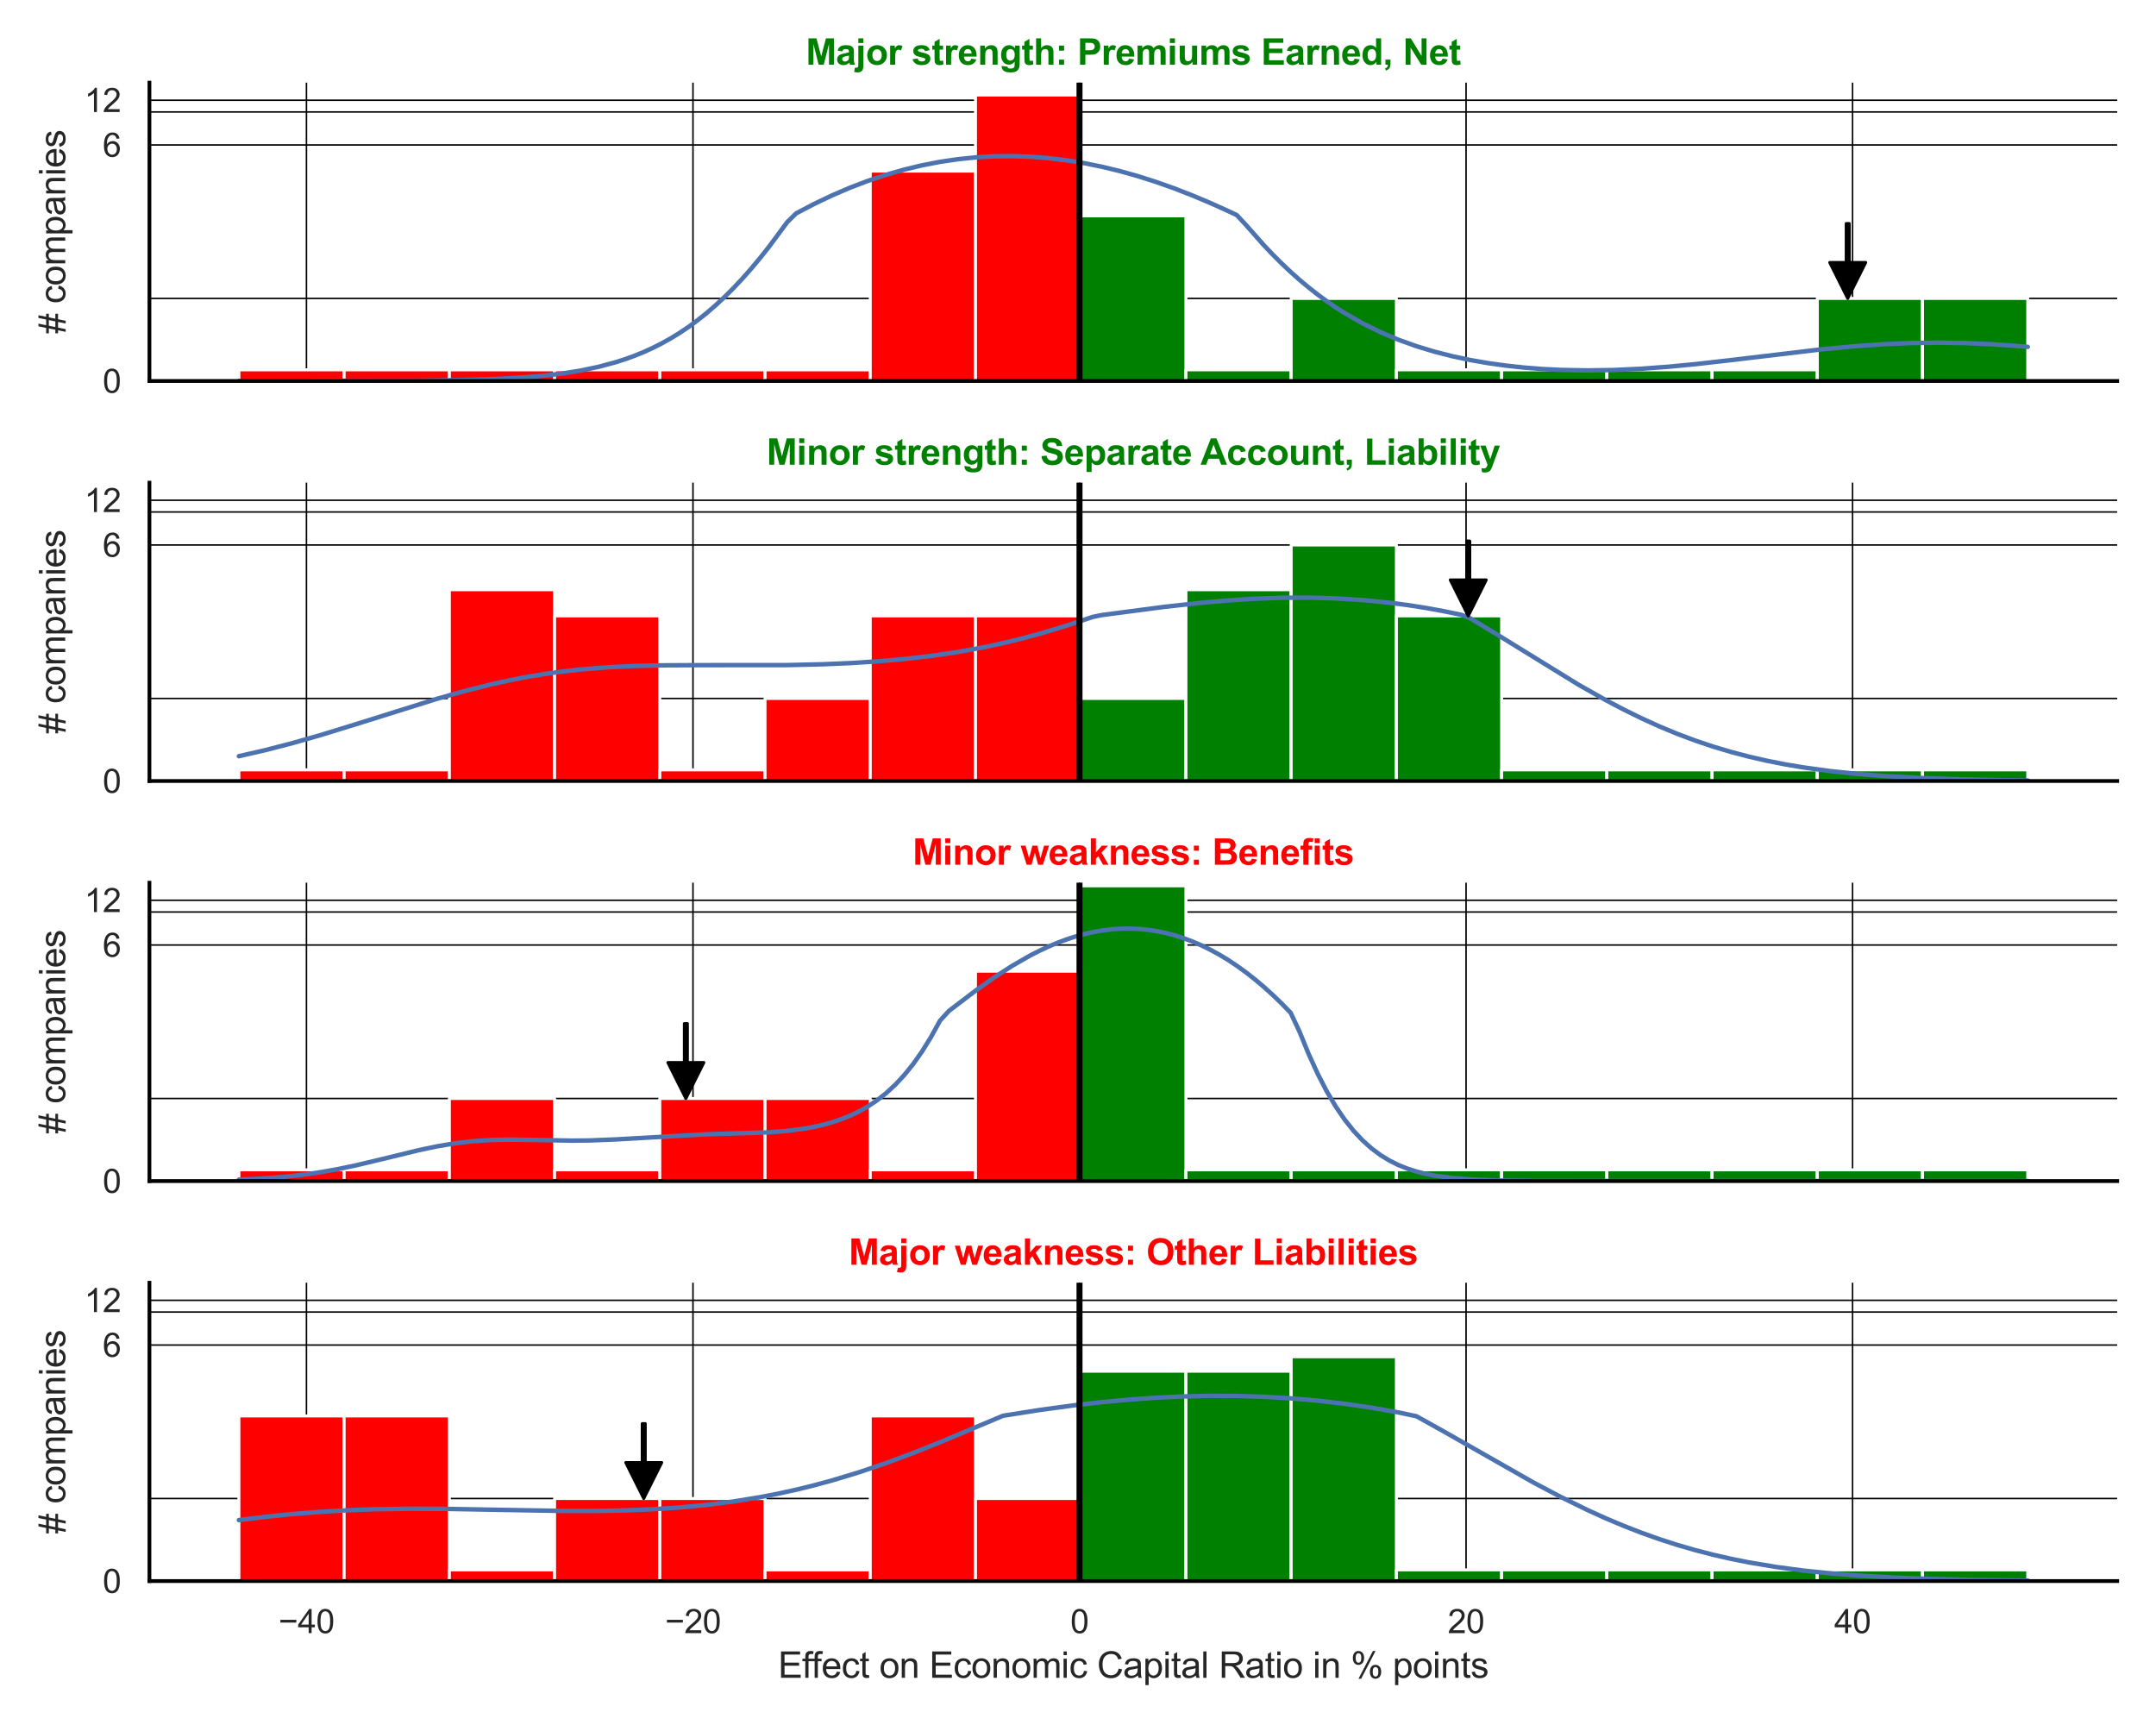<?xml version="1.0" encoding="utf-8" standalone="no"?>
<!DOCTYPE svg PUBLIC "-//W3C//DTD SVG 1.1//EN"
  "http://www.w3.org/Graphics/SVG/1.1/DTD/svg11.dtd">
<svg xmlns:xlink="http://www.w3.org/1999/xlink" width="720pt" height="576pt" viewBox="0 0 720 576" xmlns="http://www.w3.org/2000/svg" version="1.1">
 <defs>
  <style type="text/css">*{stroke-linejoin: round; stroke-linecap: butt}</style>
 </defs>
 <g id="figure_1">
  <g id="patch_1">
   <path d="M 0 576 
L 720 576 
L 720 0 
L 0 0 
z
" style="fill: #ffffff"/>
  </g>
  <g id="axes_1">
   <g id="patch_2">
    <path d="M 49.905 127.218 
L 707.04 127.218 
L 707.04 27.6 
L 49.905 27.6 
z
" style="fill: #ffffff"/>
   </g>
   <g id="matplotlib.axis_1">
    <g id="xtick_1">
     <g id="line2d_1">
      <path d="M 102.339 127.218 
L 102.339 27.6 
" clip-path="url(#p6b32347fb5)" style="fill: none; stroke: #000000; stroke-width: 0.5; stroke-linecap: round"/>
     </g>
    </g>
    <g id="xtick_2">
     <g id="line2d_2">
      <path d="M 231.422 127.218 
L 231.422 27.6 
" clip-path="url(#p6b32347fb5)" style="fill: none; stroke: #000000; stroke-width: 0.5; stroke-linecap: round"/>
     </g>
    </g>
    <g id="xtick_3">
     <g id="line2d_3">
      <path d="M 360.505 127.218 
L 360.505 27.6 
" clip-path="url(#p6b32347fb5)" style="fill: none; stroke: #000000; stroke-width: 0.5; stroke-linecap: round"/>
     </g>
    </g>
    <g id="xtick_4">
     <g id="line2d_4">
      <path d="M 489.588 127.218 
L 489.588 27.6 
" clip-path="url(#p6b32347fb5)" style="fill: none; stroke: #000000; stroke-width: 0.5; stroke-linecap: round"/>
     </g>
    </g>
    <g id="xtick_5">
     <g id="line2d_5">
      <path d="M 618.671 127.218 
L 618.671 27.6 
" clip-path="url(#p6b32347fb5)" style="fill: none; stroke: #000000; stroke-width: 0.5; stroke-linecap: round"/>
     </g>
    </g>
   </g>
   <g id="matplotlib.axis_2">
    <g id="ytick_1">
     <g id="line2d_6">
      <path d="M 49.905 127.218 
L 707.04 127.218 
" clip-path="url(#p6b32347fb5)" style="fill: none; stroke: #000000; stroke-width: 0.5; stroke-linecap: round"/>
     </g>
     <g id="text_1">
      <!-- 0 -->
      <g style="fill: #262626" transform="translate(34.288 131.155) scale(0.11 -0.11)">
       <defs>
        <path id="ArialMT-30" d="M 266 2259 
Q 266 3072 433 3567 
Q 600 4063 929 4331 
Q 1259 4600 1759 4600 
Q 2128 4600 2406 4451 
Q 2684 4303 2865 4023 
Q 3047 3744 3150 3342 
Q 3253 2941 3253 2259 
Q 3253 1453 3087 958 
Q 2922 463 2592 192 
Q 2263 -78 1759 -78 
Q 1097 -78 719 397 
Q 266 969 266 2259 
z
M 844 2259 
Q 844 1131 1108 757 
Q 1372 384 1759 384 
Q 2147 384 2411 759 
Q 2675 1134 2675 2259 
Q 2675 3391 2411 3762 
Q 2147 4134 1753 4134 
Q 1366 4134 1134 3806 
Q 844 3388 844 2259 
z
" transform="scale(0.016)"/>
       </defs>
       <use xlink:href="#ArialMT-30"/>
      </g>
     </g>
    </g>
    <g id="ytick_2">
     <g id="line2d_7">
      <path d="M 49.905 48.4 
L 707.04 48.4 
" clip-path="url(#p6b32347fb5)" style="fill: none; stroke: #000000; stroke-width: 0.5; stroke-linecap: round"/>
     </g>
     <g id="text_2">
      <!-- 6 -->
      <g style="fill: #262626" transform="translate(34.288 52.337) scale(0.11 -0.11)">
       <defs>
        <path id="ArialMT-36" d="M 3184 3459 
L 2625 3416 
Q 2550 3747 2413 3897 
Q 2184 4138 1850 4138 
Q 1581 4138 1378 3988 
Q 1113 3794 959 3422 
Q 806 3050 800 2363 
Q 1003 2672 1297 2822 
Q 1591 2972 1913 2972 
Q 2475 2972 2870 2558 
Q 3266 2144 3266 1488 
Q 3266 1056 3080 686 
Q 2894 316 2569 119 
Q 2244 -78 1831 -78 
Q 1128 -78 684 439 
Q 241 956 241 2144 
Q 241 3472 731 4075 
Q 1159 4600 1884 4600 
Q 2425 4600 2770 4297 
Q 3116 3994 3184 3459 
z
M 888 1484 
Q 888 1194 1011 928 
Q 1134 663 1356 523 
Q 1578 384 1822 384 
Q 2178 384 2434 671 
Q 2691 959 2691 1453 
Q 2691 1928 2437 2201 
Q 2184 2475 1800 2475 
Q 1419 2475 1153 2201 
Q 888 1928 888 1484 
z
" transform="scale(0.016)"/>
       </defs>
       <use xlink:href="#ArialMT-36"/>
      </g>
     </g>
    </g>
    <g id="ytick_3">
     <g id="line2d_8">
      <path d="M 49.905 33.461 
L 707.04 33.461 
" clip-path="url(#p6b32347fb5)" style="fill: none; stroke: #000000; stroke-width: 0.5; stroke-linecap: round"/>
     </g>
     <g id="text_3">
      <!-- 12 -->
      <g style="fill: #262626" transform="translate(28.171 37.398) scale(0.11 -0.11)">
       <defs>
        <path id="ArialMT-31" d="M 2384 0 
L 1822 0 
L 1822 3584 
Q 1619 3391 1289 3197 
Q 959 3003 697 2906 
L 697 3450 
Q 1169 3672 1522 3987 
Q 1875 4303 2022 4600 
L 2384 4600 
L 2384 0 
z
" transform="scale(0.016)"/>
        <path id="ArialMT-32" d="M 3222 541 
L 3222 0 
L 194 0 
Q 188 203 259 391 
Q 375 700 629 1000 
Q 884 1300 1366 1694 
Q 2113 2306 2375 2664 
Q 2638 3022 2638 3341 
Q 2638 3675 2398 3904 
Q 2159 4134 1775 4134 
Q 1369 4134 1125 3890 
Q 881 3647 878 3216 
L 300 3275 
Q 359 3922 746 4261 
Q 1134 4600 1788 4600 
Q 2447 4600 2831 4234 
Q 3216 3869 3216 3328 
Q 3216 3053 3103 2787 
Q 2991 2522 2730 2228 
Q 2469 1934 1863 1422 
Q 1356 997 1212 845 
Q 1069 694 975 541 
L 3222 541 
z
" transform="scale(0.016)"/>
       </defs>
       <use xlink:href="#ArialMT-31"/>
       <use xlink:href="#ArialMT-32" x="55.615"/>
      </g>
     </g>
    </g>
    <g id="ytick_4">
     <g id="line2d_9">
      <path d="M 49.905 99.648 
L 707.04 99.648 
" clip-path="url(#p6b32347fb5)" style="fill: none; stroke: #000000; stroke-width: 0.5; stroke-linecap: round"/>
     </g>
    </g>
    <g id="ytick_5">
     <g id="line2d_10">
      <path d="M 49.905 37.39 
L 707.04 37.39 
" clip-path="url(#p6b32347fb5)" style="fill: none; stroke: #000000; stroke-width: 0.5; stroke-linecap: round"/>
     </g>
    </g>
    <g id="text_4">
     <!-- # companies -->
     <g style="fill: #262626" transform="translate(21.786 111.426) rotate(-90) scale(0.12 -0.12)">
      <defs>
       <path id="ArialMT-23" d="M 322 -78 
L 594 1253 
L 66 1253 
L 66 1719 
L 688 1719 
L 919 2853 
L 66 2853 
L 66 3319 
L 1013 3319 
L 1284 4659 
L 1753 4659 
L 1481 3319 
L 2466 3319 
L 2738 4659 
L 3209 4659 
L 2938 3319 
L 3478 3319 
L 3478 2853 
L 2844 2853 
L 2609 1719 
L 3478 1719 
L 3478 1253 
L 2516 1253 
L 2244 -78 
L 1775 -78 
L 2044 1253 
L 1063 1253 
L 791 -78 
L 322 -78 
z
M 1156 1719 
L 2138 1719 
L 2372 2853 
L 1388 2853 
L 1156 1719 
z
" transform="scale(0.016)"/>
       <path id="ArialMT-20" transform="scale(0.016)"/>
       <path id="ArialMT-63" d="M 2588 1216 
L 3141 1144 
Q 3050 572 2676 248 
Q 2303 -75 1759 -75 
Q 1078 -75 664 370 
Q 250 816 250 1647 
Q 250 2184 428 2587 
Q 606 2991 970 3192 
Q 1334 3394 1763 3394 
Q 2303 3394 2647 3120 
Q 2991 2847 3088 2344 
L 2541 2259 
Q 2463 2594 2264 2762 
Q 2066 2931 1784 2931 
Q 1359 2931 1093 2626 
Q 828 2322 828 1663 
Q 828 994 1084 691 
Q 1341 388 1753 388 
Q 2084 388 2306 591 
Q 2528 794 2588 1216 
z
" transform="scale(0.016)"/>
       <path id="ArialMT-6f" d="M 213 1659 
Q 213 2581 725 3025 
Q 1153 3394 1769 3394 
Q 2453 3394 2887 2945 
Q 3322 2497 3322 1706 
Q 3322 1066 3130 698 
Q 2938 331 2570 128 
Q 2203 -75 1769 -75 
Q 1072 -75 642 372 
Q 213 819 213 1659 
z
M 791 1659 
Q 791 1022 1069 705 
Q 1347 388 1769 388 
Q 2188 388 2466 706 
Q 2744 1025 2744 1678 
Q 2744 2294 2464 2611 
Q 2184 2928 1769 2928 
Q 1347 2928 1069 2612 
Q 791 2297 791 1659 
z
" transform="scale(0.016)"/>
       <path id="ArialMT-6d" d="M 422 0 
L 422 3319 
L 925 3319 
L 925 2853 
Q 1081 3097 1340 3245 
Q 1600 3394 1931 3394 
Q 2300 3394 2536 3241 
Q 2772 3088 2869 2813 
Q 3263 3394 3894 3394 
Q 4388 3394 4653 3120 
Q 4919 2847 4919 2278 
L 4919 0 
L 4359 0 
L 4359 2091 
Q 4359 2428 4304 2576 
Q 4250 2725 4106 2815 
Q 3963 2906 3769 2906 
Q 3419 2906 3187 2673 
Q 2956 2441 2956 1928 
L 2956 0 
L 2394 0 
L 2394 2156 
Q 2394 2531 2256 2718 
Q 2119 2906 1806 2906 
Q 1569 2906 1367 2781 
Q 1166 2656 1075 2415 
Q 984 2175 984 1722 
L 984 0 
L 422 0 
z
" transform="scale(0.016)"/>
       <path id="ArialMT-70" d="M 422 -1272 
L 422 3319 
L 934 3319 
L 934 2888 
Q 1116 3141 1344 3267 
Q 1572 3394 1897 3394 
Q 2322 3394 2647 3175 
Q 2972 2956 3137 2557 
Q 3303 2159 3303 1684 
Q 3303 1175 3120 767 
Q 2938 359 2589 142 
Q 2241 -75 1856 -75 
Q 1575 -75 1351 44 
Q 1128 163 984 344 
L 984 -1272 
L 422 -1272 
z
M 931 1641 
Q 931 1000 1190 694 
Q 1450 388 1819 388 
Q 2194 388 2461 705 
Q 2728 1022 2728 1688 
Q 2728 2322 2467 2637 
Q 2206 2953 1844 2953 
Q 1484 2953 1207 2617 
Q 931 2281 931 1641 
z
" transform="scale(0.016)"/>
       <path id="ArialMT-61" d="M 2588 409 
Q 2275 144 1986 34 
Q 1697 -75 1366 -75 
Q 819 -75 525 192 
Q 231 459 231 875 
Q 231 1119 342 1320 
Q 453 1522 633 1644 
Q 813 1766 1038 1828 
Q 1203 1872 1538 1913 
Q 2219 1994 2541 2106 
Q 2544 2222 2544 2253 
Q 2544 2597 2384 2738 
Q 2169 2928 1744 2928 
Q 1347 2928 1158 2789 
Q 969 2650 878 2297 
L 328 2372 
Q 403 2725 575 2942 
Q 747 3159 1072 3276 
Q 1397 3394 1825 3394 
Q 2250 3394 2515 3294 
Q 2781 3194 2906 3042 
Q 3031 2891 3081 2659 
Q 3109 2516 3109 2141 
L 3109 1391 
Q 3109 606 3145 398 
Q 3181 191 3288 0 
L 2700 0 
Q 2613 175 2588 409 
z
M 2541 1666 
Q 2234 1541 1622 1453 
Q 1275 1403 1131 1340 
Q 988 1278 909 1158 
Q 831 1038 831 891 
Q 831 666 1001 516 
Q 1172 366 1500 366 
Q 1825 366 2078 508 
Q 2331 650 2450 897 
Q 2541 1088 2541 1459 
L 2541 1666 
z
" transform="scale(0.016)"/>
       <path id="ArialMT-6e" d="M 422 0 
L 422 3319 
L 928 3319 
L 928 2847 
Q 1294 3394 1984 3394 
Q 2284 3394 2536 3286 
Q 2788 3178 2913 3003 
Q 3038 2828 3088 2588 
Q 3119 2431 3119 2041 
L 3119 0 
L 2556 0 
L 2556 2019 
Q 2556 2363 2490 2533 
Q 2425 2703 2258 2804 
Q 2091 2906 1866 2906 
Q 1506 2906 1245 2678 
Q 984 2450 984 1813 
L 984 0 
L 422 0 
z
" transform="scale(0.016)"/>
       <path id="ArialMT-69" d="M 425 3934 
L 425 4581 
L 988 4581 
L 988 3934 
L 425 3934 
z
M 425 0 
L 425 3319 
L 988 3319 
L 988 0 
L 425 0 
z
" transform="scale(0.016)"/>
       <path id="ArialMT-65" d="M 2694 1069 
L 3275 997 
Q 3138 488 2766 206 
Q 2394 -75 1816 -75 
Q 1088 -75 661 373 
Q 234 822 234 1631 
Q 234 2469 665 2931 
Q 1097 3394 1784 3394 
Q 2450 3394 2872 2941 
Q 3294 2488 3294 1666 
Q 3294 1616 3291 1516 
L 816 1516 
Q 847 969 1125 678 
Q 1403 388 1819 388 
Q 2128 388 2347 550 
Q 2566 713 2694 1069 
z
M 847 1978 
L 2700 1978 
Q 2663 2397 2488 2606 
Q 2219 2931 1791 2931 
Q 1403 2931 1139 2672 
Q 875 2413 847 1978 
z
" transform="scale(0.016)"/>
       <path id="ArialMT-73" d="M 197 991 
L 753 1078 
Q 800 744 1014 566 
Q 1228 388 1613 388 
Q 2000 388 2187 545 
Q 2375 703 2375 916 
Q 2375 1106 2209 1216 
Q 2094 1291 1634 1406 
Q 1016 1563 777 1677 
Q 538 1791 414 1992 
Q 291 2194 291 2438 
Q 291 2659 392 2848 
Q 494 3038 669 3163 
Q 800 3259 1026 3326 
Q 1253 3394 1513 3394 
Q 1903 3394 2198 3281 
Q 2494 3169 2634 2976 
Q 2775 2784 2828 2463 
L 2278 2388 
Q 2241 2644 2061 2787 
Q 1881 2931 1553 2931 
Q 1166 2931 1000 2803 
Q 834 2675 834 2503 
Q 834 2394 903 2306 
Q 972 2216 1119 2156 
Q 1203 2125 1616 2013 
Q 2213 1853 2448 1751 
Q 2684 1650 2818 1456 
Q 2953 1263 2953 975 
Q 2953 694 2789 445 
Q 2625 197 2315 61 
Q 2006 -75 1616 -75 
Q 969 -75 630 194 
Q 291 463 197 991 
z
" transform="scale(0.016)"/>
      </defs>
      <use xlink:href="#ArialMT-23"/>
      <use xlink:href="#ArialMT-20" x="55.615"/>
      <use xlink:href="#ArialMT-63" x="83.398"/>
      <use xlink:href="#ArialMT-6f" x="133.398"/>
      <use xlink:href="#ArialMT-6d" x="189.014"/>
      <use xlink:href="#ArialMT-70" x="272.314"/>
      <use xlink:href="#ArialMT-61" x="327.93"/>
      <use xlink:href="#ArialMT-6e" x="383.545"/>
      <use xlink:href="#ArialMT-69" x="439.16"/>
      <use xlink:href="#ArialMT-65" x="461.377"/>
      <use xlink:href="#ArialMT-73" x="516.992"/>
     </g>
    </g>
   </g>
   <g id="patch_3">
    <path d="M 79.775 127.218 
L 114.916 127.218 
L 114.916 123.485 
L 79.775 123.485 
z
" clip-path="url(#p6b32347fb5)" style="fill: #ff0000; stroke: #ffffff; stroke-linejoin: miter"/>
   </g>
   <g id="patch_4">
    <path d="M 114.916 127.218 
L 150.057 127.218 
L 150.057 123.485 
L 114.916 123.485 
z
" clip-path="url(#p6b32347fb5)" style="fill: #ff0000; stroke: #ffffff; stroke-linejoin: miter"/>
   </g>
   <g id="patch_5">
    <path d="M 150.057 127.218 
L 185.197 127.218 
L 185.197 123.485 
L 150.057 123.485 
z
" clip-path="url(#p6b32347fb5)" style="fill: #ff0000; stroke: #ffffff; stroke-linejoin: miter"/>
   </g>
   <g id="patch_6">
    <path d="M 185.197 127.218 
L 220.338 127.218 
L 220.338 123.485 
L 185.197 123.485 
z
" clip-path="url(#p6b32347fb5)" style="fill: #ff0000; stroke: #ffffff; stroke-linejoin: miter"/>
   </g>
   <g id="patch_7">
    <path d="M 220.338 127.218 
L 255.479 127.218 
L 255.479 123.485 
L 220.338 123.485 
z
" clip-path="url(#p6b32347fb5)" style="fill: #ff0000; stroke: #ffffff; stroke-linejoin: miter"/>
   </g>
   <g id="patch_8">
    <path d="M 255.479 127.218 
L 290.62 127.218 
L 290.62 123.485 
L 255.479 123.485 
z
" clip-path="url(#p6b32347fb5)" style="fill: #ff0000; stroke: #ffffff; stroke-linejoin: miter"/>
   </g>
   <g id="patch_9">
    <path d="M 290.62 127.218 
L 325.761 127.218 
L 325.761 57.139 
L 290.62 57.139 
z
" clip-path="url(#p6b32347fb5)" style="fill: #ff0000; stroke: #ffffff; stroke-linejoin: miter"/>
   </g>
   <g id="patch_10">
    <path d="M 325.761 127.218 
L 360.902 127.218 
L 360.902 31.736 
L 325.761 31.736 
z
" clip-path="url(#p6b32347fb5)" style="fill: #ff0000; stroke: #ffffff; stroke-linejoin: miter"/>
   </g>
   <g id="patch_11">
    <path d="M 360.902 127.218 
L 396.043 127.218 
L 396.043 72.078 
L 360.902 72.078 
z
" clip-path="url(#p6b32347fb5)" style="fill: #008000; stroke: #ffffff; stroke-linejoin: miter"/>
   </g>
   <g id="patch_12">
    <path d="M 396.043 127.218 
L 431.184 127.218 
L 431.184 123.485 
L 396.043 123.485 
z
" clip-path="url(#p6b32347fb5)" style="fill: #008000; stroke: #ffffff; stroke-linejoin: miter"/>
   </g>
   <g id="patch_13">
    <path d="M 431.184 127.218 
L 466.325 127.218 
L 466.325 99.648 
L 431.184 99.648 
z
" clip-path="url(#p6b32347fb5)" style="fill: #008000; stroke: #ffffff; stroke-linejoin: miter"/>
   </g>
   <g id="patch_14">
    <path d="M 466.325 127.218 
L 501.466 127.218 
L 501.466 123.485 
L 466.325 123.485 
z
" clip-path="url(#p6b32347fb5)" style="fill: #008000; stroke: #ffffff; stroke-linejoin: miter"/>
   </g>
   <g id="patch_15">
    <path d="M 501.466 127.218 
L 536.607 127.218 
L 536.607 123.485 
L 501.466 123.485 
z
" clip-path="url(#p6b32347fb5)" style="fill: #008000; stroke: #ffffff; stroke-linejoin: miter"/>
   </g>
   <g id="patch_16">
    <path d="M 536.607 127.218 
L 571.747 127.218 
L 571.747 123.485 
L 536.607 123.485 
z
" clip-path="url(#p6b32347fb5)" style="fill: #008000; stroke: #ffffff; stroke-linejoin: miter"/>
   </g>
   <g id="patch_17">
    <path d="M 571.747 127.218 
L 606.888 127.218 
L 606.888 123.485 
L 571.747 123.485 
z
" clip-path="url(#p6b32347fb5)" style="fill: #008000; stroke: #ffffff; stroke-linejoin: miter"/>
   </g>
   <g id="patch_18">
    <path d="M 606.888 127.218 
L 642.029 127.218 
L 642.029 99.648 
L 606.888 99.648 
z
" clip-path="url(#p6b32347fb5)" style="fill: #008000; stroke: #ffffff; stroke-linejoin: miter"/>
   </g>
   <g id="patch_19">
    <path d="M 642.029 127.218 
L 677.17 127.218 
L 677.17 99.648 
L 642.029 99.648 
z
" clip-path="url(#p6b32347fb5)" style="fill: #008000; stroke: #ffffff; stroke-linejoin: miter"/>
   </g>
   <g id="line2d_11">
    <path d="M 79.775 127.217 
L 139.815 127.102 
L 154.824 126.885 
L 166.832 126.489 
L 175.838 125.953 
L 181.842 125.423 
L 187.846 124.706 
L 193.85 123.75 
L 199.854 122.495 
L 205.858 120.874 
L 208.86 119.903 
L 211.862 118.813 
L 214.864 117.593 
L 217.866 116.233 
L 220.868 114.724 
L 223.87 113.056 
L 226.872 111.219 
L 229.874 109.207 
L 232.876 107.009 
L 235.878 104.621 
L 238.88 102.035 
L 241.882 99.249 
L 244.884 96.26 
L 247.886 93.067 
L 250.888 89.671 
L 253.89 86.076 
L 256.892 82.289 
L 262.896 74.174 
L 265.898 71.232 
L 271.902 68.086 
L 277.906 65.228 
L 283.91 62.656 
L 289.914 60.369 
L 295.918 58.365 
L 301.922 56.643 
L 307.926 55.202 
L 313.93 54.04 
L 319.934 53.154 
L 325.938 52.542 
L 331.942 52.202 
L 337.946 52.131 
L 343.95 52.325 
L 349.954 52.781 
L 355.958 53.494 
L 361.962 54.46 
L 367.966 55.673 
L 373.97 57.126 
L 379.973 58.812 
L 385.977 60.722 
L 391.981 62.847 
L 397.985 65.175 
L 403.989 67.695 
L 409.993 70.393 
L 412.995 71.803 
L 415.997 75.005 
L 422.001 81.807 
L 425.003 84.968 
L 428.005 87.964 
L 431.007 90.797 
L 434.009 93.468 
L 437.011 95.978 
L 440.013 98.333 
L 443.015 100.537 
L 446.017 102.595 
L 449.019 104.513 
L 455.023 107.955 
L 461.027 110.915 
L 467.031 113.448 
L 473.035 115.602 
L 479.039 117.425 
L 485.043 118.955 
L 491.047 120.227 
L 497.051 121.268 
L 503.055 122.101 
L 509.059 122.744 
L 515.063 123.212 
L 521.067 123.516 
L 530.073 123.687 
L 539.079 123.546 
L 548.085 123.125 
L 557.091 122.462 
L 566.097 121.603 
L 578.105 120.243 
L 608.125 116.668 
L 620.132 115.547 
L 629.138 114.934 
L 638.144 114.553 
L 647.15 114.426 
L 656.156 114.558 
L 665.162 114.944 
L 674.168 115.565 
L 677.17 115.819 
L 677.17 115.819 
" clip-path="url(#p6b32347fb5)" style="fill: none; stroke: #4c72b0; stroke-width: 1.5; stroke-linecap: round"/>
   </g>
   <g id="line2d_12">
    <path d="M 360.505 127.218 
L 360.505 27.6 
" clip-path="url(#p6b32347fb5)" style="fill: none; stroke: #000000; stroke-width: 2; stroke-linecap: round"/>
   </g>
   <g id="patch_20">
    <path d="M 49.905 127.218 
L 49.905 27.6 
" style="fill: none; stroke: #000000; stroke-width: 1.25; stroke-linejoin: miter; stroke-linecap: square"/>
   </g>
   <g id="patch_21">
    <path d="M 49.905 127.218 
L 707.04 127.218 
" style="fill: none; stroke: #000000; stroke-width: 1.25; stroke-linejoin: miter; stroke-linecap: square"/>
   </g>
   <g id="patch_22">
    <path d="M 617.549 74.648 
Q 617.549 81.146 617.549 87.645 
L 623.049 87.645 
Q 620.049 93.646 617.049 99.648 
Q 614.049 93.646 611.049 87.645 
L 616.549 87.645 
Q 616.549 81.146 616.549 74.648 
L 617.549 74.648 
z
" style="stroke: #000000; stroke-linecap: round"/>
   </g>
   <g id="text_5">
    <!-- Major strength: Premiums Earned, Net -->
    <g style="fill: #008000" transform="translate(269.121 21.6) scale(0.12 -0.12)">
     <defs>
      <path id="Arial-BoldMT-4d" d="M 453 0 
L 453 4581 
L 1838 4581 
L 2669 1456 
L 3491 4581 
L 4878 4581 
L 4878 0 
L 4019 0 
L 4019 3606 
L 3109 0 
L 2219 0 
L 1313 3606 
L 1313 0 
L 453 0 
z
" transform="scale(0.016)"/>
      <path id="Arial-BoldMT-61" d="M 1116 2306 
L 319 2450 
Q 453 2931 781 3162 
Q 1109 3394 1756 3394 
Q 2344 3394 2631 3255 
Q 2919 3116 3036 2902 
Q 3153 2688 3153 2116 
L 3144 1091 
Q 3144 653 3186 445 
Q 3228 238 3344 0 
L 2475 0 
Q 2441 88 2391 259 
Q 2369 338 2359 363 
Q 2134 144 1878 34 
Q 1622 -75 1331 -75 
Q 819 -75 523 203 
Q 228 481 228 906 
Q 228 1188 362 1408 
Q 497 1628 739 1745 
Q 981 1863 1438 1950 
Q 2053 2066 2291 2166 
L 2291 2253 
Q 2291 2506 2166 2614 
Q 2041 2722 1694 2722 
Q 1459 2722 1328 2630 
Q 1197 2538 1116 2306 
z
M 2291 1594 
Q 2122 1538 1756 1459 
Q 1391 1381 1278 1306 
Q 1106 1184 1106 997 
Q 1106 813 1243 678 
Q 1381 544 1594 544 
Q 1831 544 2047 700 
Q 2206 819 2256 991 
Q 2291 1103 2291 1419 
L 2291 1594 
z
" transform="scale(0.016)"/>
      <path id="Arial-BoldMT-6a" d="M 441 3769 
L 441 4581 
L 1319 4581 
L 1319 3769 
L 441 3769 
z
M 1319 3319 
L 1319 103 
Q 1319 -531 1236 -792 
Q 1153 -1053 917 -1200 
Q 681 -1347 316 -1347 
Q 184 -1347 32 -1323 
Q -119 -1300 -294 -1253 
L -141 -503 
Q -78 -516 -23 -523 
Q 31 -531 78 -531 
Q 213 -531 298 -473 
Q 384 -416 412 -334 
Q 441 -253 441 153 
L 441 3319 
L 1319 3319 
z
" transform="scale(0.016)"/>
      <path id="Arial-BoldMT-6f" d="M 256 1706 
Q 256 2144 472 2553 
Q 688 2963 1083 3178 
Q 1478 3394 1966 3394 
Q 2719 3394 3200 2905 
Q 3681 2416 3681 1669 
Q 3681 916 3195 420 
Q 2709 -75 1972 -75 
Q 1516 -75 1102 131 
Q 688 338 472 736 
Q 256 1134 256 1706 
z
M 1156 1659 
Q 1156 1166 1390 903 
Q 1625 641 1969 641 
Q 2313 641 2545 903 
Q 2778 1166 2778 1666 
Q 2778 2153 2545 2415 
Q 2313 2678 1969 2678 
Q 1625 2678 1390 2415 
Q 1156 2153 1156 1659 
z
" transform="scale(0.016)"/>
      <path id="Arial-BoldMT-72" d="M 1300 0 
L 422 0 
L 422 3319 
L 1238 3319 
L 1238 2847 
Q 1447 3181 1614 3287 
Q 1781 3394 1994 3394 
Q 2294 3394 2572 3228 
L 2300 2463 
Q 2078 2606 1888 2606 
Q 1703 2606 1575 2504 
Q 1447 2403 1373 2137 
Q 1300 1872 1300 1025 
L 1300 0 
z
" transform="scale(0.016)"/>
      <path id="Arial-BoldMT-20" transform="scale(0.016)"/>
      <path id="Arial-BoldMT-73" d="M 150 947 
L 1031 1081 
Q 1088 825 1259 692 
Q 1431 559 1741 559 
Q 2081 559 2253 684 
Q 2369 772 2369 919 
Q 2369 1019 2306 1084 
Q 2241 1147 2013 1200 
Q 950 1434 666 1628 
Q 272 1897 272 2375 
Q 272 2806 612 3100 
Q 953 3394 1669 3394 
Q 2350 3394 2681 3172 
Q 3013 2950 3138 2516 
L 2309 2363 
Q 2256 2556 2107 2659 
Q 1959 2763 1684 2763 
Q 1338 2763 1188 2666 
Q 1088 2597 1088 2488 
Q 1088 2394 1175 2328 
Q 1294 2241 1995 2081 
Q 2697 1922 2975 1691 
Q 3250 1456 3250 1038 
Q 3250 581 2869 253 
Q 2488 -75 1741 -75 
Q 1063 -75 667 200 
Q 272 475 150 947 
z
" transform="scale(0.016)"/>
      <path id="Arial-BoldMT-74" d="M 1981 3319 
L 1981 2619 
L 1381 2619 
L 1381 1281 
Q 1381 875 1398 808 
Q 1416 741 1477 697 
Q 1538 653 1625 653 
Q 1747 653 1978 738 
L 2053 56 
Q 1747 -75 1359 -75 
Q 1122 -75 931 4 
Q 741 84 652 211 
Q 563 338 528 553 
Q 500 706 500 1172 
L 500 2619 
L 97 2619 
L 97 3319 
L 500 3319 
L 500 3978 
L 1381 4491 
L 1381 3319 
L 1981 3319 
z
" transform="scale(0.016)"/>
      <path id="Arial-BoldMT-65" d="M 2381 1056 
L 3256 909 
Q 3088 428 2723 176 
Q 2359 -75 1813 -75 
Q 947 -75 531 491 
Q 203 944 203 1634 
Q 203 2459 634 2926 
Q 1066 3394 1725 3394 
Q 2466 3394 2894 2905 
Q 3322 2416 3303 1406 
L 1103 1406 
Q 1113 1016 1316 798 
Q 1519 581 1822 581 
Q 2028 581 2168 693 
Q 2309 806 2381 1056 
z
M 2431 1944 
Q 2422 2325 2234 2523 
Q 2047 2722 1778 2722 
Q 1491 2722 1303 2513 
Q 1116 2303 1119 1944 
L 2431 1944 
z
" transform="scale(0.016)"/>
      <path id="Arial-BoldMT-6e" d="M 3478 0 
L 2600 0 
L 2600 1694 
Q 2600 2231 2544 2389 
Q 2488 2547 2361 2634 
Q 2234 2722 2056 2722 
Q 1828 2722 1647 2597 
Q 1466 2472 1398 2265 
Q 1331 2059 1331 1503 
L 1331 0 
L 453 0 
L 453 3319 
L 1269 3319 
L 1269 2831 
Q 1703 3394 2363 3394 
Q 2653 3394 2893 3289 
Q 3134 3184 3257 3021 
Q 3381 2859 3429 2653 
Q 3478 2447 3478 2063 
L 3478 0 
z
" transform="scale(0.016)"/>
      <path id="Arial-BoldMT-67" d="M 378 -219 
L 1381 -341 
Q 1406 -516 1497 -581 
Q 1622 -675 1891 -675 
Q 2234 -675 2406 -572 
Q 2522 -503 2581 -350 
Q 2622 -241 2622 53 
L 2622 538 
Q 2228 0 1628 0 
Q 959 0 569 566 
Q 263 1013 263 1678 
Q 263 2513 664 2953 
Q 1066 3394 1663 3394 
Q 2278 3394 2678 2853 
L 2678 3319 
L 3500 3319 
L 3500 341 
Q 3500 -247 3403 -537 
Q 3306 -828 3131 -993 
Q 2956 -1159 2664 -1253 
Q 2372 -1347 1925 -1347 
Q 1081 -1347 728 -1058 
Q 375 -769 375 -325 
Q 375 -281 378 -219 
z
M 1163 1728 
Q 1163 1200 1367 954 
Q 1572 709 1872 709 
Q 2194 709 2416 961 
Q 2638 1213 2638 1706 
Q 2638 2222 2425 2472 
Q 2213 2722 1888 2722 
Q 1572 2722 1367 2476 
Q 1163 2231 1163 1728 
z
" transform="scale(0.016)"/>
      <path id="Arial-BoldMT-68" d="M 1334 4581 
L 1334 2897 
Q 1759 3394 2350 3394 
Q 2653 3394 2897 3281 
Q 3141 3169 3264 2994 
Q 3388 2819 3433 2606 
Q 3478 2394 3478 1947 
L 3478 0 
L 2600 0 
L 2600 1753 
Q 2600 2275 2550 2415 
Q 2500 2556 2373 2639 
Q 2247 2722 2056 2722 
Q 1838 2722 1666 2615 
Q 1494 2509 1414 2295 
Q 1334 2081 1334 1663 
L 1334 0 
L 456 0 
L 456 4581 
L 1334 4581 
z
" transform="scale(0.016)"/>
      <path id="Arial-BoldMT-3a" d="M 628 2441 
L 628 3319 
L 1506 3319 
L 1506 2441 
L 628 2441 
z
M 628 0 
L 628 878 
L 1506 878 
L 1506 0 
L 628 0 
z
" transform="scale(0.016)"/>
      <path id="Arial-BoldMT-50" d="M 466 0 
L 466 4581 
L 1950 4581 
Q 2794 4581 3050 4513 
Q 3444 4409 3709 4064 
Q 3975 3719 3975 3172 
Q 3975 2750 3822 2462 
Q 3669 2175 3433 2011 
Q 3197 1847 2953 1794 
Q 2622 1728 1994 1728 
L 1391 1728 
L 1391 0 
L 466 0 
z
M 1391 3806 
L 1391 2506 
L 1897 2506 
Q 2444 2506 2628 2578 
Q 2813 2650 2917 2803 
Q 3022 2956 3022 3159 
Q 3022 3409 2875 3571 
Q 2728 3734 2503 3775 
Q 2338 3806 1838 3806 
L 1391 3806 
z
" transform="scale(0.016)"/>
      <path id="Arial-BoldMT-6d" d="M 394 3319 
L 1203 3319 
L 1203 2866 
Q 1638 3394 2238 3394 
Q 2556 3394 2790 3262 
Q 3025 3131 3175 2866 
Q 3394 3131 3647 3262 
Q 3900 3394 4188 3394 
Q 4553 3394 4806 3245 
Q 5059 3097 5184 2809 
Q 5275 2597 5275 2122 
L 5275 0 
L 4397 0 
L 4397 1897 
Q 4397 2391 4306 2534 
Q 4184 2722 3931 2722 
Q 3747 2722 3584 2609 
Q 3422 2497 3350 2280 
Q 3278 2063 3278 1594 
L 3278 0 
L 2400 0 
L 2400 1819 
Q 2400 2303 2353 2443 
Q 2306 2584 2207 2653 
Q 2109 2722 1941 2722 
Q 1738 2722 1575 2612 
Q 1413 2503 1342 2297 
Q 1272 2091 1272 1613 
L 1272 0 
L 394 0 
L 394 3319 
z
" transform="scale(0.016)"/>
      <path id="Arial-BoldMT-69" d="M 459 3769 
L 459 4581 
L 1338 4581 
L 1338 3769 
L 459 3769 
z
M 459 0 
L 459 3319 
L 1338 3319 
L 1338 0 
L 459 0 
z
" transform="scale(0.016)"/>
      <path id="Arial-BoldMT-75" d="M 2644 0 
L 2644 497 
Q 2463 231 2167 78 
Q 1872 -75 1544 -75 
Q 1209 -75 943 72 
Q 678 219 559 484 
Q 441 750 441 1219 
L 441 3319 
L 1319 3319 
L 1319 1794 
Q 1319 1094 1367 936 
Q 1416 778 1544 686 
Q 1672 594 1869 594 
Q 2094 594 2272 717 
Q 2450 841 2515 1023 
Q 2581 1206 2581 1919 
L 2581 3319 
L 3459 3319 
L 3459 0 
L 2644 0 
z
" transform="scale(0.016)"/>
      <path id="Arial-BoldMT-45" d="M 466 0 
L 466 4581 
L 3863 4581 
L 3863 3806 
L 1391 3806 
L 1391 2791 
L 3691 2791 
L 3691 2019 
L 1391 2019 
L 1391 772 
L 3950 772 
L 3950 0 
L 466 0 
z
" transform="scale(0.016)"/>
      <path id="Arial-BoldMT-64" d="M 3503 0 
L 2688 0 
L 2688 488 
Q 2484 203 2207 64 
Q 1931 -75 1650 -75 
Q 1078 -75 670 386 
Q 263 847 263 1672 
Q 263 2516 659 2955 
Q 1056 3394 1663 3394 
Q 2219 3394 2625 2931 
L 2625 4581 
L 3503 4581 
L 3503 0 
z
M 1159 1731 
Q 1159 1200 1306 963 
Q 1519 619 1900 619 
Q 2203 619 2415 876 
Q 2628 1134 2628 1647 
Q 2628 2219 2422 2470 
Q 2216 2722 1894 2722 
Q 1581 2722 1370 2473 
Q 1159 2225 1159 1731 
z
" transform="scale(0.016)"/>
      <path id="Arial-BoldMT-2c" d="M 438 878 
L 1316 878 
L 1316 250 
Q 1316 -131 1250 -351 
Q 1184 -572 1001 -747 
Q 819 -922 538 -1022 
L 366 -659 
Q 631 -572 743 -419 
Q 856 -266 863 0 
L 438 0 
L 438 878 
z
" transform="scale(0.016)"/>
      <path id="Arial-BoldMT-4e" d="M 475 0 
L 475 4581 
L 1375 4581 
L 3250 1522 
L 3250 4581 
L 4109 4581 
L 4109 0 
L 3181 0 
L 1334 2988 
L 1334 0 
L 475 0 
z
" transform="scale(0.016)"/>
     </defs>
     <use xlink:href="#Arial-BoldMT-4d"/>
     <use xlink:href="#Arial-BoldMT-61" x="83.301"/>
     <use xlink:href="#Arial-BoldMT-6a" x="138.916"/>
     <use xlink:href="#Arial-BoldMT-6f" x="166.699"/>
     <use xlink:href="#Arial-BoldMT-72" x="227.783"/>
     <use xlink:href="#Arial-BoldMT-20" x="266.699"/>
     <use xlink:href="#Arial-BoldMT-73" x="294.482"/>
     <use xlink:href="#Arial-BoldMT-74" x="350.098"/>
     <use xlink:href="#Arial-BoldMT-72" x="383.398"/>
     <use xlink:href="#Arial-BoldMT-65" x="422.314"/>
     <use xlink:href="#Arial-BoldMT-6e" x="477.93"/>
     <use xlink:href="#Arial-BoldMT-67" x="539.014"/>
     <use xlink:href="#Arial-BoldMT-74" x="600.098"/>
     <use xlink:href="#Arial-BoldMT-68" x="633.398"/>
     <use xlink:href="#Arial-BoldMT-3a" x="694.482"/>
     <use xlink:href="#Arial-BoldMT-20" x="727.783"/>
     <use xlink:href="#Arial-BoldMT-50" x="755.566"/>
     <use xlink:href="#Arial-BoldMT-72" x="822.266"/>
     <use xlink:href="#Arial-BoldMT-65" x="861.182"/>
     <use xlink:href="#Arial-BoldMT-6d" x="916.797"/>
     <use xlink:href="#Arial-BoldMT-69" x="1005.713"/>
     <use xlink:href="#Arial-BoldMT-75" x="1033.496"/>
     <use xlink:href="#Arial-BoldMT-6d" x="1094.58"/>
     <use xlink:href="#Arial-BoldMT-73" x="1183.496"/>
     <use xlink:href="#Arial-BoldMT-20" x="1239.111"/>
     <use xlink:href="#Arial-BoldMT-45" x="1266.895"/>
     <use xlink:href="#Arial-BoldMT-61" x="1333.594"/>
     <use xlink:href="#Arial-BoldMT-72" x="1389.209"/>
     <use xlink:href="#Arial-BoldMT-6e" x="1428.125"/>
     <use xlink:href="#Arial-BoldMT-65" x="1489.209"/>
     <use xlink:href="#Arial-BoldMT-64" x="1544.824"/>
     <use xlink:href="#Arial-BoldMT-2c" x="1605.908"/>
     <use xlink:href="#Arial-BoldMT-20" x="1633.691"/>
     <use xlink:href="#Arial-BoldMT-4e" x="1661.475"/>
     <use xlink:href="#Arial-BoldMT-65" x="1733.691"/>
     <use xlink:href="#Arial-BoldMT-74" x="1789.307"/>
    </g>
   </g>
  </g>
  <g id="axes_2">
   <g id="patch_23">
    <path d="M 49.905 260.792 
L 707.04 260.792 
L 707.04 161.174 
L 49.905 161.174 
z
" style="fill: #ffffff"/>
   </g>
   <g id="matplotlib.axis_3">
    <g id="xtick_6">
     <g id="line2d_13">
      <path d="M 102.339 260.792 
L 102.339 161.174 
" clip-path="url(#p036b7ab989)" style="fill: none; stroke: #000000; stroke-width: 0.5; stroke-linecap: round"/>
     </g>
    </g>
    <g id="xtick_7">
     <g id="line2d_14">
      <path d="M 231.422 260.792 
L 231.422 161.174 
" clip-path="url(#p036b7ab989)" style="fill: none; stroke: #000000; stroke-width: 0.5; stroke-linecap: round"/>
     </g>
    </g>
    <g id="xtick_8">
     <g id="line2d_15">
      <path d="M 360.505 260.792 
L 360.505 161.174 
" clip-path="url(#p036b7ab989)" style="fill: none; stroke: #000000; stroke-width: 0.5; stroke-linecap: round"/>
     </g>
    </g>
    <g id="xtick_9">
     <g id="line2d_16">
      <path d="M 489.588 260.792 
L 489.588 161.174 
" clip-path="url(#p036b7ab989)" style="fill: none; stroke: #000000; stroke-width: 0.5; stroke-linecap: round"/>
     </g>
    </g>
    <g id="xtick_10">
     <g id="line2d_17">
      <path d="M 618.671 260.792 
L 618.671 161.174 
" clip-path="url(#p036b7ab989)" style="fill: none; stroke: #000000; stroke-width: 0.5; stroke-linecap: round"/>
     </g>
    </g>
   </g>
   <g id="matplotlib.axis_4">
    <g id="ytick_6">
     <g id="line2d_18">
      <path d="M 49.905 260.792 
L 707.04 260.792 
" clip-path="url(#p036b7ab989)" style="fill: none; stroke: #000000; stroke-width: 0.5; stroke-linecap: round"/>
     </g>
     <g id="text_6">
      <!-- 0 -->
      <g style="fill: #262626" transform="translate(34.288 264.729) scale(0.11 -0.11)">
       <use xlink:href="#ArialMT-30"/>
      </g>
     </g>
    </g>
    <g id="ytick_7">
     <g id="line2d_19">
      <path d="M 49.905 181.974 
L 707.04 181.974 
" clip-path="url(#p036b7ab989)" style="fill: none; stroke: #000000; stroke-width: 0.5; stroke-linecap: round"/>
     </g>
     <g id="text_7">
      <!-- 6 -->
      <g style="fill: #262626" transform="translate(34.288 185.911) scale(0.11 -0.11)">
       <use xlink:href="#ArialMT-36"/>
      </g>
     </g>
    </g>
    <g id="ytick_8">
     <g id="line2d_20">
      <path d="M 49.905 167.035 
L 707.04 167.035 
" clip-path="url(#p036b7ab989)" style="fill: none; stroke: #000000; stroke-width: 0.5; stroke-linecap: round"/>
     </g>
     <g id="text_8">
      <!-- 12 -->
      <g style="fill: #262626" transform="translate(28.171 170.972) scale(0.11 -0.11)">
       <use xlink:href="#ArialMT-31"/>
       <use xlink:href="#ArialMT-32" x="55.615"/>
      </g>
     </g>
    </g>
    <g id="ytick_9">
     <g id="line2d_21">
      <path d="M 49.905 233.222 
L 707.04 233.222 
" clip-path="url(#p036b7ab989)" style="fill: none; stroke: #000000; stroke-width: 0.5; stroke-linecap: round"/>
     </g>
    </g>
    <g id="ytick_10">
     <g id="line2d_22">
      <path d="M 49.905 170.964 
L 707.04 170.964 
" clip-path="url(#p036b7ab989)" style="fill: none; stroke: #000000; stroke-width: 0.5; stroke-linecap: round"/>
     </g>
    </g>
    <g id="text_9">
     <!-- # companies -->
     <g style="fill: #262626" transform="translate(21.786 245) rotate(-90) scale(0.12 -0.12)">
      <use xlink:href="#ArialMT-23"/>
      <use xlink:href="#ArialMT-20" x="55.615"/>
      <use xlink:href="#ArialMT-63" x="83.398"/>
      <use xlink:href="#ArialMT-6f" x="133.398"/>
      <use xlink:href="#ArialMT-6d" x="189.014"/>
      <use xlink:href="#ArialMT-70" x="272.314"/>
      <use xlink:href="#ArialMT-61" x="327.93"/>
      <use xlink:href="#ArialMT-6e" x="383.545"/>
      <use xlink:href="#ArialMT-69" x="439.16"/>
      <use xlink:href="#ArialMT-65" x="461.377"/>
      <use xlink:href="#ArialMT-73" x="516.992"/>
     </g>
    </g>
   </g>
   <g id="patch_24">
    <path d="M 79.775 260.792 
L 114.916 260.792 
L 114.916 257.059 
L 79.775 257.059 
z
" clip-path="url(#p036b7ab989)" style="fill: #ff0000; stroke: #ffffff; stroke-linejoin: miter"/>
   </g>
   <g id="patch_25">
    <path d="M 114.916 260.792 
L 150.057 260.792 
L 150.057 257.059 
L 114.916 257.059 
z
" clip-path="url(#p036b7ab989)" style="fill: #ff0000; stroke: #ffffff; stroke-linejoin: miter"/>
   </g>
   <g id="patch_26">
    <path d="M 150.057 260.792 
L 185.197 260.792 
L 185.197 196.913 
L 150.057 196.913 
z
" clip-path="url(#p036b7ab989)" style="fill: #ff0000; stroke: #ffffff; stroke-linejoin: miter"/>
   </g>
   <g id="patch_27">
    <path d="M 185.197 260.792 
L 220.338 260.792 
L 220.338 205.652 
L 185.197 205.652 
z
" clip-path="url(#p036b7ab989)" style="fill: #ff0000; stroke: #ffffff; stroke-linejoin: miter"/>
   </g>
   <g id="patch_28">
    <path d="M 220.338 260.792 
L 255.479 260.792 
L 255.479 257.059 
L 220.338 257.059 
z
" clip-path="url(#p036b7ab989)" style="fill: #ff0000; stroke: #ffffff; stroke-linejoin: miter"/>
   </g>
   <g id="patch_29">
    <path d="M 255.479 260.792 
L 290.62 260.792 
L 290.62 233.222 
L 255.479 233.222 
z
" clip-path="url(#p036b7ab989)" style="fill: #ff0000; stroke: #ffffff; stroke-linejoin: miter"/>
   </g>
   <g id="patch_30">
    <path d="M 290.62 260.792 
L 325.761 260.792 
L 325.761 205.652 
L 290.62 205.652 
z
" clip-path="url(#p036b7ab989)" style="fill: #ff0000; stroke: #ffffff; stroke-linejoin: miter"/>
   </g>
   <g id="patch_31">
    <path d="M 325.761 260.792 
L 360.902 260.792 
L 360.902 205.652 
L 325.761 205.652 
z
" clip-path="url(#p036b7ab989)" style="fill: #ff0000; stroke: #ffffff; stroke-linejoin: miter"/>
   </g>
   <g id="patch_32">
    <path d="M 360.902 260.792 
L 396.043 260.792 
L 396.043 233.222 
L 360.902 233.222 
z
" clip-path="url(#p036b7ab989)" style="fill: #008000; stroke: #ffffff; stroke-linejoin: miter"/>
   </g>
   <g id="patch_33">
    <path d="M 396.043 260.792 
L 431.184 260.792 
L 431.184 196.913 
L 396.043 196.913 
z
" clip-path="url(#p036b7ab989)" style="fill: #008000; stroke: #ffffff; stroke-linejoin: miter"/>
   </g>
   <g id="patch_34">
    <path d="M 431.184 260.792 
L 466.325 260.792 
L 466.325 181.974 
L 431.184 181.974 
z
" clip-path="url(#p036b7ab989)" style="fill: #008000; stroke: #ffffff; stroke-linejoin: miter"/>
   </g>
   <g id="patch_35">
    <path d="M 466.325 260.792 
L 501.466 260.792 
L 501.466 205.652 
L 466.325 205.652 
z
" clip-path="url(#p036b7ab989)" style="fill: #008000; stroke: #ffffff; stroke-linejoin: miter"/>
   </g>
   <g id="patch_36">
    <path d="M 501.466 260.792 
L 536.607 260.792 
L 536.607 257.059 
L 501.466 257.059 
z
" clip-path="url(#p036b7ab989)" style="fill: #008000; stroke: #ffffff; stroke-linejoin: miter"/>
   </g>
   <g id="patch_37">
    <path d="M 536.607 260.792 
L 571.747 260.792 
L 571.747 257.059 
L 536.607 257.059 
z
" clip-path="url(#p036b7ab989)" style="fill: #008000; stroke: #ffffff; stroke-linejoin: miter"/>
   </g>
   <g id="patch_38">
    <path d="M 571.747 260.792 
L 606.888 260.792 
L 606.888 257.059 
L 571.747 257.059 
z
" clip-path="url(#p036b7ab989)" style="fill: #008000; stroke: #ffffff; stroke-linejoin: miter"/>
   </g>
   <g id="patch_39">
    <path d="M 606.888 260.792 
L 642.029 260.792 
L 642.029 257.059 
L 606.888 257.059 
z
" clip-path="url(#p036b7ab989)" style="fill: #008000; stroke: #ffffff; stroke-linejoin: miter"/>
   </g>
   <g id="patch_40">
    <path d="M 642.029 260.792 
L 677.17 260.792 
L 677.17 257.059 
L 642.029 257.059 
z
" clip-path="url(#p036b7ab989)" style="fill: #008000; stroke: #ffffff; stroke-linejoin: miter"/>
   </g>
   <g id="line2d_23">
    <path d="M 79.775 252.505 
L 88.781 250.436 
L 97.787 248.099 
L 106.793 245.53 
L 118.801 241.841 
L 145.818 233.378 
L 154.824 230.831 
L 163.83 228.559 
L 169.834 227.228 
L 175.838 226.058 
L 181.842 225.055 
L 187.846 224.218 
L 193.85 223.545 
L 202.856 222.815 
L 211.862 222.376 
L 220.868 222.163 
L 232.876 222.101 
L 262.896 222.08 
L 274.904 221.805 
L 283.91 221.42 
L 292.916 220.849 
L 301.922 220.061 
L 310.928 219.022 
L 319.934 217.694 
L 328.94 216.044 
L 334.944 214.751 
L 340.948 213.298 
L 346.952 211.686 
L 355.958 208.985 
L 364.964 205.988 
L 367.966 205.374 
L 388.979 202.62 
L 400.987 201.295 
L 409.993 200.504 
L 418.999 199.929 
L 428.005 199.604 
L 437.011 199.555 
L 446.017 199.804 
L 455.023 200.367 
L 464.029 201.258 
L 470.033 202.039 
L 476.037 202.972 
L 482.041 204.06 
L 488.045 205.303 
L 491.047 206.493 
L 500.053 211.937 
L 527.071 228.583 
L 536.077 233.681 
L 542.081 236.848 
L 548.085 239.803 
L 554.089 242.531 
L 560.093 245.024 
L 566.097 247.279 
L 572.101 249.299 
L 578.105 251.091 
L 584.109 252.666 
L 590.113 254.038 
L 596.117 255.221 
L 602.121 256.233 
L 611.127 257.466 
L 620.132 258.408 
L 629.138 259.114 
L 641.146 259.77 
L 653.154 260.19 
L 668.164 260.495 
L 677.17 260.603 
L 677.17 260.603 
" clip-path="url(#p036b7ab989)" style="fill: none; stroke: #4c72b0; stroke-width: 1.5; stroke-linecap: round"/>
   </g>
   <g id="line2d_24">
    <path d="M 360.505 260.792 
L 360.505 161.174 
" clip-path="url(#p036b7ab989)" style="fill: none; stroke: #000000; stroke-width: 2; stroke-linecap: round"/>
   </g>
   <g id="patch_41">
    <path d="M 49.905 260.792 
L 49.905 161.174 
" style="fill: none; stroke: #000000; stroke-width: 1.25; stroke-linejoin: miter; stroke-linecap: square"/>
   </g>
   <g id="patch_42">
    <path d="M 49.905 260.792 
L 707.04 260.792 
" style="fill: none; stroke: #000000; stroke-width: 1.25; stroke-linejoin: miter; stroke-linecap: square"/>
   </g>
   <g id="patch_43">
    <path d="M 490.829 180.652 
Q 490.829 187.15 490.829 193.649 
L 496.329 193.649 
Q 493.329 199.65 490.329 205.652 
Q 487.329 199.65 484.329 193.649 
L 489.829 193.649 
Q 489.829 187.15 489.829 180.652 
L 490.829 180.652 
z
" style="stroke: #000000; stroke-linecap: round"/>
   </g>
   <g id="text_10">
    <!-- Minor strength: Separate Account, Liability -->
    <g style="fill: #008000" transform="translate(256.026 155.174) scale(0.12 -0.12)">
     <defs>
      <path id="Arial-BoldMT-53" d="M 231 1491 
L 1131 1578 
Q 1213 1125 1461 912 
Q 1709 700 2131 700 
Q 2578 700 2804 889 
Q 3031 1078 3031 1331 
Q 3031 1494 2936 1608 
Q 2841 1722 2603 1806 
Q 2441 1863 1863 2006 
Q 1119 2191 819 2459 
Q 397 2838 397 3381 
Q 397 3731 595 4036 
Q 794 4341 1167 4500 
Q 1541 4659 2069 4659 
Q 2931 4659 3367 4281 
Q 3803 3903 3825 3272 
L 2900 3231 
Q 2841 3584 2645 3739 
Q 2450 3894 2059 3894 
Q 1656 3894 1428 3728 
Q 1281 3622 1281 3444 
Q 1281 3281 1419 3166 
Q 1594 3019 2269 2859 
Q 2944 2700 3267 2529 
Q 3591 2359 3773 2064 
Q 3956 1769 3956 1334 
Q 3956 941 3737 597 
Q 3519 253 3119 86 
Q 2719 -81 2122 -81 
Q 1253 -81 787 320 
Q 322 722 231 1491 
z
" transform="scale(0.016)"/>
      <path id="Arial-BoldMT-70" d="M 434 3319 
L 1253 3319 
L 1253 2831 
Q 1413 3081 1684 3237 
Q 1956 3394 2288 3394 
Q 2866 3394 3269 2941 
Q 3672 2488 3672 1678 
Q 3672 847 3265 386 
Q 2859 -75 2281 -75 
Q 2006 -75 1782 34 
Q 1559 144 1313 409 
L 1313 -1263 
L 434 -1263 
L 434 3319 
z
M 1303 1716 
Q 1303 1156 1525 889 
Q 1747 622 2066 622 
Q 2372 622 2575 867 
Q 2778 1113 2778 1672 
Q 2778 2194 2568 2447 
Q 2359 2700 2050 2700 
Q 1728 2700 1515 2451 
Q 1303 2203 1303 1716 
z
" transform="scale(0.016)"/>
      <path id="Arial-BoldMT-41" d="M 4597 0 
L 3591 0 
L 3191 1041 
L 1359 1041 
L 981 0 
L 0 0 
L 1784 4581 
L 2763 4581 
L 4597 0 
z
M 2894 1813 
L 2263 3513 
L 1644 1813 
L 2894 1813 
z
" transform="scale(0.016)"/>
      <path id="Arial-BoldMT-63" d="M 3353 2338 
L 2488 2181 
Q 2444 2441 2289 2572 
Q 2134 2703 1888 2703 
Q 1559 2703 1364 2476 
Q 1169 2250 1169 1719 
Q 1169 1128 1367 884 
Q 1566 641 1900 641 
Q 2150 641 2309 783 
Q 2469 925 2534 1272 
L 3397 1125 
Q 3263 531 2881 228 
Q 2500 -75 1859 -75 
Q 1131 -75 698 384 
Q 266 844 266 1656 
Q 266 2478 700 2936 
Q 1134 3394 1875 3394 
Q 2481 3394 2839 3133 
Q 3197 2872 3353 2338 
z
" transform="scale(0.016)"/>
      <path id="Arial-BoldMT-4c" d="M 491 0 
L 491 4544 
L 1416 4544 
L 1416 772 
L 3716 772 
L 3716 0 
L 491 0 
z
" transform="scale(0.016)"/>
      <path id="Arial-BoldMT-62" d="M 422 0 
L 422 4581 
L 1300 4581 
L 1300 2931 
Q 1706 3394 2263 3394 
Q 2869 3394 3266 2955 
Q 3663 2516 3663 1694 
Q 3663 844 3258 384 
Q 2853 -75 2275 -75 
Q 1991 -75 1714 67 
Q 1438 209 1238 488 
L 1238 0 
L 422 0 
z
M 1294 1731 
Q 1294 1216 1456 969 
Q 1684 619 2063 619 
Q 2353 619 2558 867 
Q 2763 1116 2763 1650 
Q 2763 2219 2556 2470 
Q 2350 2722 2028 2722 
Q 1713 2722 1503 2476 
Q 1294 2231 1294 1731 
z
" transform="scale(0.016)"/>
      <path id="Arial-BoldMT-6c" d="M 459 0 
L 459 4581 
L 1338 4581 
L 1338 0 
L 459 0 
z
" transform="scale(0.016)"/>
      <path id="Arial-BoldMT-79" d="M 44 3319 
L 978 3319 
L 1772 963 
L 2547 3319 
L 3456 3319 
L 2284 125 
L 2075 -453 
Q 1959 -744 1854 -897 
Q 1750 -1050 1614 -1145 
Q 1478 -1241 1279 -1294 
Q 1081 -1347 831 -1347 
Q 578 -1347 334 -1294 
L 256 -606 
Q 463 -647 628 -647 
Q 934 -647 1081 -467 
Q 1228 -288 1306 -9 
L 44 3319 
z
" transform="scale(0.016)"/>
     </defs>
     <use xlink:href="#Arial-BoldMT-4d"/>
     <use xlink:href="#Arial-BoldMT-69" x="83.301"/>
     <use xlink:href="#Arial-BoldMT-6e" x="111.084"/>
     <use xlink:href="#Arial-BoldMT-6f" x="172.168"/>
     <use xlink:href="#Arial-BoldMT-72" x="233.252"/>
     <use xlink:href="#Arial-BoldMT-20" x="272.168"/>
     <use xlink:href="#Arial-BoldMT-73" x="299.951"/>
     <use xlink:href="#Arial-BoldMT-74" x="355.566"/>
     <use xlink:href="#Arial-BoldMT-72" x="388.867"/>
     <use xlink:href="#Arial-BoldMT-65" x="427.783"/>
     <use xlink:href="#Arial-BoldMT-6e" x="483.398"/>
     <use xlink:href="#Arial-BoldMT-67" x="544.482"/>
     <use xlink:href="#Arial-BoldMT-74" x="605.566"/>
     <use xlink:href="#Arial-BoldMT-68" x="638.867"/>
     <use xlink:href="#Arial-BoldMT-3a" x="699.951"/>
     <use xlink:href="#Arial-BoldMT-20" x="733.252"/>
     <use xlink:href="#Arial-BoldMT-53" x="761.035"/>
     <use xlink:href="#Arial-BoldMT-65" x="827.734"/>
     <use xlink:href="#Arial-BoldMT-70" x="883.35"/>
     <use xlink:href="#Arial-BoldMT-61" x="944.434"/>
     <use xlink:href="#Arial-BoldMT-72" x="1000.049"/>
     <use xlink:href="#Arial-BoldMT-61" x="1038.965"/>
     <use xlink:href="#Arial-BoldMT-74" x="1094.58"/>
     <use xlink:href="#Arial-BoldMT-65" x="1127.881"/>
     <use xlink:href="#Arial-BoldMT-20" x="1183.496"/>
     <use xlink:href="#Arial-BoldMT-41" x="1207.529"/>
     <use xlink:href="#Arial-BoldMT-63" x="1279.746"/>
     <use xlink:href="#Arial-BoldMT-63" x="1335.361"/>
     <use xlink:href="#Arial-BoldMT-6f" x="1390.977"/>
     <use xlink:href="#Arial-BoldMT-75" x="1452.061"/>
     <use xlink:href="#Arial-BoldMT-6e" x="1513.145"/>
     <use xlink:href="#Arial-BoldMT-74" x="1574.229"/>
     <use xlink:href="#Arial-BoldMT-2c" x="1607.529"/>
     <use xlink:href="#Arial-BoldMT-20" x="1635.312"/>
     <use xlink:href="#Arial-BoldMT-4c" x="1663.096"/>
     <use xlink:href="#Arial-BoldMT-69" x="1724.18"/>
     <use xlink:href="#Arial-BoldMT-61" x="1751.963"/>
     <use xlink:href="#Arial-BoldMT-62" x="1807.578"/>
     <use xlink:href="#Arial-BoldMT-69" x="1868.662"/>
     <use xlink:href="#Arial-BoldMT-6c" x="1896.445"/>
     <use xlink:href="#Arial-BoldMT-69" x="1924.229"/>
     <use xlink:href="#Arial-BoldMT-74" x="1952.012"/>
     <use xlink:href="#Arial-BoldMT-79" x="1985.312"/>
    </g>
   </g>
  </g>
  <g id="axes_3">
   <g id="patch_44">
    <path d="M 49.905 394.366 
L 707.04 394.366 
L 707.04 294.748 
L 49.905 294.748 
z
" style="fill: #ffffff"/>
   </g>
   <g id="matplotlib.axis_5">
    <g id="xtick_11">
     <g id="line2d_25">
      <path d="M 102.339 394.366 
L 102.339 294.748 
" clip-path="url(#pa79738b73c)" style="fill: none; stroke: #000000; stroke-width: 0.5; stroke-linecap: round"/>
     </g>
    </g>
    <g id="xtick_12">
     <g id="line2d_26">
      <path d="M 231.422 394.366 
L 231.422 294.748 
" clip-path="url(#pa79738b73c)" style="fill: none; stroke: #000000; stroke-width: 0.5; stroke-linecap: round"/>
     </g>
    </g>
    <g id="xtick_13">
     <g id="line2d_27">
      <path d="M 360.505 394.366 
L 360.505 294.748 
" clip-path="url(#pa79738b73c)" style="fill: none; stroke: #000000; stroke-width: 0.5; stroke-linecap: round"/>
     </g>
    </g>
    <g id="xtick_14">
     <g id="line2d_28">
      <path d="M 489.588 394.366 
L 489.588 294.748 
" clip-path="url(#pa79738b73c)" style="fill: none; stroke: #000000; stroke-width: 0.5; stroke-linecap: round"/>
     </g>
    </g>
    <g id="xtick_15">
     <g id="line2d_29">
      <path d="M 618.671 394.366 
L 618.671 294.748 
" clip-path="url(#pa79738b73c)" style="fill: none; stroke: #000000; stroke-width: 0.5; stroke-linecap: round"/>
     </g>
    </g>
   </g>
   <g id="matplotlib.axis_6">
    <g id="ytick_11">
     <g id="line2d_30">
      <path d="M 49.905 394.366 
L 707.04 394.366 
" clip-path="url(#pa79738b73c)" style="fill: none; stroke: #000000; stroke-width: 0.5; stroke-linecap: round"/>
     </g>
     <g id="text_11">
      <!-- 0 -->
      <g style="fill: #262626" transform="translate(34.288 398.303) scale(0.11 -0.11)">
       <use xlink:href="#ArialMT-30"/>
      </g>
     </g>
    </g>
    <g id="ytick_12">
     <g id="line2d_31">
      <path d="M 49.905 315.548 
L 707.04 315.548 
" clip-path="url(#pa79738b73c)" style="fill: none; stroke: #000000; stroke-width: 0.5; stroke-linecap: round"/>
     </g>
     <g id="text_12">
      <!-- 6 -->
      <g style="fill: #262626" transform="translate(34.288 319.485) scale(0.11 -0.11)">
       <use xlink:href="#ArialMT-36"/>
      </g>
     </g>
    </g>
    <g id="ytick_13">
     <g id="line2d_32">
      <path d="M 49.905 300.609 
L 707.04 300.609 
" clip-path="url(#pa79738b73c)" style="fill: none; stroke: #000000; stroke-width: 0.5; stroke-linecap: round"/>
     </g>
     <g id="text_13">
      <!-- 12 -->
      <g style="fill: #262626" transform="translate(28.171 304.546) scale(0.11 -0.11)">
       <use xlink:href="#ArialMT-31"/>
       <use xlink:href="#ArialMT-32" x="55.615"/>
      </g>
     </g>
    </g>
    <g id="ytick_14">
     <g id="line2d_33">
      <path d="M 49.905 366.796 
L 707.04 366.796 
" clip-path="url(#pa79738b73c)" style="fill: none; stroke: #000000; stroke-width: 0.5; stroke-linecap: round"/>
     </g>
    </g>
    <g id="ytick_15">
     <g id="line2d_34">
      <path d="M 49.905 304.538 
L 707.04 304.538 
" clip-path="url(#pa79738b73c)" style="fill: none; stroke: #000000; stroke-width: 0.5; stroke-linecap: round"/>
     </g>
    </g>
    <g id="text_14">
     <!-- # companies -->
     <g style="fill: #262626" transform="translate(21.786 378.574) rotate(-90) scale(0.12 -0.12)">
      <use xlink:href="#ArialMT-23"/>
      <use xlink:href="#ArialMT-20" x="55.615"/>
      <use xlink:href="#ArialMT-63" x="83.398"/>
      <use xlink:href="#ArialMT-6f" x="133.398"/>
      <use xlink:href="#ArialMT-6d" x="189.014"/>
      <use xlink:href="#ArialMT-70" x="272.314"/>
      <use xlink:href="#ArialMT-61" x="327.93"/>
      <use xlink:href="#ArialMT-6e" x="383.545"/>
      <use xlink:href="#ArialMT-69" x="439.16"/>
      <use xlink:href="#ArialMT-65" x="461.377"/>
      <use xlink:href="#ArialMT-73" x="516.992"/>
     </g>
    </g>
   </g>
   <g id="patch_45">
    <path d="M 79.775 394.366 
L 114.916 394.366 
L 114.916 390.633 
L 79.775 390.633 
z
" clip-path="url(#pa79738b73c)" style="fill: #ff0000; stroke: #ffffff; stroke-linejoin: miter"/>
   </g>
   <g id="patch_46">
    <path d="M 114.916 394.366 
L 150.057 394.366 
L 150.057 390.633 
L 114.916 390.633 
z
" clip-path="url(#pa79738b73c)" style="fill: #ff0000; stroke: #ffffff; stroke-linejoin: miter"/>
   </g>
   <g id="patch_47">
    <path d="M 150.057 394.366 
L 185.197 394.366 
L 185.197 366.796 
L 150.057 366.796 
z
" clip-path="url(#pa79738b73c)" style="fill: #ff0000; stroke: #ffffff; stroke-linejoin: miter"/>
   </g>
   <g id="patch_48">
    <path d="M 185.197 394.366 
L 220.338 394.366 
L 220.338 390.633 
L 185.197 390.633 
z
" clip-path="url(#pa79738b73c)" style="fill: #ff0000; stroke: #ffffff; stroke-linejoin: miter"/>
   </g>
   <g id="patch_49">
    <path d="M 220.338 394.366 
L 255.479 394.366 
L 255.479 366.796 
L 220.338 366.796 
z
" clip-path="url(#pa79738b73c)" style="fill: #ff0000; stroke: #ffffff; stroke-linejoin: miter"/>
   </g>
   <g id="patch_50">
    <path d="M 255.479 394.366 
L 290.62 394.366 
L 290.62 366.796 
L 255.479 366.796 
z
" clip-path="url(#pa79738b73c)" style="fill: #ff0000; stroke: #ffffff; stroke-linejoin: miter"/>
   </g>
   <g id="patch_51">
    <path d="M 290.62 394.366 
L 325.761 394.366 
L 325.761 390.633 
L 290.62 390.633 
z
" clip-path="url(#pa79738b73c)" style="fill: #ff0000; stroke: #ffffff; stroke-linejoin: miter"/>
   </g>
   <g id="patch_52">
    <path d="M 325.761 394.366 
L 360.902 394.366 
L 360.902 324.287 
L 325.761 324.287 
z
" clip-path="url(#pa79738b73c)" style="fill: #ff0000; stroke: #ffffff; stroke-linejoin: miter"/>
   </g>
   <g id="patch_53">
    <path d="M 360.902 394.366 
L 396.043 394.366 
L 396.043 295.8 
L 360.902 295.8 
z
" clip-path="url(#pa79738b73c)" style="fill: #008000; stroke: #ffffff; stroke-linejoin: miter"/>
   </g>
   <g id="patch_54">
    <path d="M 396.043 394.366 
L 431.184 394.366 
L 431.184 390.633 
L 396.043 390.633 
z
" clip-path="url(#pa79738b73c)" style="fill: #008000; stroke: #ffffff; stroke-linejoin: miter"/>
   </g>
   <g id="patch_55">
    <path d="M 431.184 394.366 
L 466.325 394.366 
L 466.325 390.633 
L 431.184 390.633 
z
" clip-path="url(#pa79738b73c)" style="fill: #008000; stroke: #ffffff; stroke-linejoin: miter"/>
   </g>
   <g id="patch_56">
    <path d="M 466.325 394.366 
L 501.466 394.366 
L 501.466 390.633 
L 466.325 390.633 
z
" clip-path="url(#pa79738b73c)" style="fill: #008000; stroke: #ffffff; stroke-linejoin: miter"/>
   </g>
   <g id="patch_57">
    <path d="M 501.466 394.366 
L 536.607 394.366 
L 536.607 390.633 
L 501.466 390.633 
z
" clip-path="url(#pa79738b73c)" style="fill: #008000; stroke: #ffffff; stroke-linejoin: miter"/>
   </g>
   <g id="patch_58">
    <path d="M 536.607 394.366 
L 571.747 394.366 
L 571.747 390.633 
L 536.607 390.633 
z
" clip-path="url(#pa79738b73c)" style="fill: #008000; stroke: #ffffff; stroke-linejoin: miter"/>
   </g>
   <g id="patch_59">
    <path d="M 571.747 394.366 
L 606.888 394.366 
L 606.888 390.633 
L 571.747 390.633 
z
" clip-path="url(#pa79738b73c)" style="fill: #008000; stroke: #ffffff; stroke-linejoin: miter"/>
   </g>
   <g id="patch_60">
    <path d="M 606.888 394.366 
L 642.029 394.366 
L 642.029 390.633 
L 606.888 390.633 
z
" clip-path="url(#pa79738b73c)" style="fill: #008000; stroke: #ffffff; stroke-linejoin: miter"/>
   </g>
   <g id="patch_61">
    <path d="M 642.029 394.366 
L 677.17 394.366 
L 677.17 390.633 
L 642.029 390.633 
z
" clip-path="url(#pa79738b73c)" style="fill: #008000; stroke: #ffffff; stroke-linejoin: miter"/>
   </g>
   <g id="line2d_35">
    <path d="M 79.775 393.911 
L 88.781 393.447 
L 94.785 392.966 
L 100.789 392.309 
L 106.793 391.453 
L 112.797 390.391 
L 118.801 389.137 
L 127.807 386.994 
L 139.815 384.071 
L 145.818 382.804 
L 151.822 381.787 
L 157.826 381.072 
L 163.83 380.667 
L 169.834 380.533 
L 178.84 380.653 
L 190.848 380.871 
L 196.852 380.817 
L 205.858 380.457 
L 235.878 378.746 
L 256.892 378.104 
L 262.896 377.618 
L 268.9 376.815 
L 271.902 376.257 
L 274.904 375.572 
L 277.906 374.74 
L 280.908 373.736 
L 283.91 372.534 
L 286.912 371.1 
L 289.914 369.398 
L 292.916 367.387 
L 295.918 365.025 
L 298.92 362.262 
L 301.922 359.05 
L 304.924 355.342 
L 307.926 351.09 
L 310.928 346.252 
L 313.93 340.793 
L 316.932 337.521 
L 325.938 330.69 
L 331.942 326.434 
L 337.946 322.543 
L 343.95 319.098 
L 346.952 317.561 
L 349.954 316.155 
L 352.956 314.886 
L 355.958 313.758 
L 358.96 312.774 
L 361.962 311.937 
L 364.964 311.251 
L 367.966 310.719 
L 370.968 310.342 
L 373.97 310.123 
L 376.972 310.064 
L 379.973 310.167 
L 382.975 310.433 
L 385.977 310.865 
L 388.979 311.465 
L 391.981 312.233 
L 394.983 313.171 
L 397.985 314.281 
L 400.987 315.564 
L 403.989 317.021 
L 406.991 318.653 
L 409.993 320.462 
L 412.995 322.449 
L 415.997 324.615 
L 418.999 326.961 
L 422.001 329.487 
L 425.003 332.195 
L 428.005 335.086 
L 431.007 338.159 
L 434.009 344.556 
L 437.011 351.909 
L 440.013 358.486 
L 443.015 364.305 
L 446.017 369.397 
L 449.019 373.806 
L 452.021 377.583 
L 455.023 380.785 
L 458.025 383.472 
L 461.027 385.704 
L 464.029 387.539 
L 467.031 389.032 
L 470.033 390.235 
L 473.035 391.195 
L 476.037 391.954 
L 479.039 392.547 
L 485.043 393.359 
L 491.047 393.828 
L 500.053 394.169 
L 512.061 394.321 
L 542.081 394.365 
L 677.17 394.366 
L 677.17 394.366 
" clip-path="url(#pa79738b73c)" style="fill: none; stroke: #4c72b0; stroke-width: 1.5; stroke-linecap: round"/>
   </g>
   <g id="line2d_36">
    <path d="M 360.505 394.366 
L 360.505 294.748 
" clip-path="url(#pa79738b73c)" style="fill: none; stroke: #000000; stroke-width: 2; stroke-linecap: round"/>
   </g>
   <g id="patch_62">
    <path d="M 49.905 394.366 
L 49.905 294.748 
" style="fill: none; stroke: #000000; stroke-width: 1.25; stroke-linejoin: miter; stroke-linecap: square"/>
   </g>
   <g id="patch_63">
    <path d="M 49.905 394.366 
L 707.04 394.366 
" style="fill: none; stroke: #000000; stroke-width: 1.25; stroke-linejoin: miter; stroke-linecap: square"/>
   </g>
   <g id="patch_64">
    <path d="M 229.547 341.796 
Q 229.547 348.295 229.547 354.793 
L 235.047 354.793 
Q 232.047 360.795 229.047 366.796 
Q 226.047 360.795 223.047 354.793 
L 228.547 354.793 
Q 228.547 348.295 228.547 341.796 
L 229.547 341.796 
z
" style="stroke: #000000; stroke-linecap: round"/>
   </g>
   <g id="text_15">
    <!-- Minor weakness: Benefits -->
    <g style="fill: #ff0000" transform="translate(304.791 288.748) scale(0.12 -0.12)">
     <defs>
      <path id="Arial-BoldMT-77" d="M 1078 0 
L 28 3319 
L 881 3319 
L 1503 1144 
L 2075 3319 
L 2922 3319 
L 3475 1144 
L 4109 3319 
L 4975 3319 
L 3909 0 
L 3066 0 
L 2494 2134 
L 1931 0 
L 1078 0 
z
" transform="scale(0.016)"/>
      <path id="Arial-BoldMT-6b" d="M 428 0 
L 428 4581 
L 1306 4581 
L 1306 2150 
L 2334 3319 
L 3416 3319 
L 2281 2106 
L 3497 0 
L 2550 0 
L 1716 1491 
L 1306 1063 
L 1306 0 
L 428 0 
z
" transform="scale(0.016)"/>
      <path id="Arial-BoldMT-42" d="M 469 4581 
L 2300 4581 
Q 2844 4581 3111 4536 
Q 3378 4491 3589 4347 
Q 3800 4203 3940 3964 
Q 4081 3725 4081 3428 
Q 4081 3106 3907 2837 
Q 3734 2569 3438 2434 
Q 3856 2313 4081 2019 
Q 4306 1725 4306 1328 
Q 4306 1016 4161 720 
Q 4016 425 3764 248 
Q 3513 72 3144 31 
Q 2913 6 2028 0 
L 469 0 
L 469 4581 
z
M 1394 3819 
L 1394 2759 
L 2000 2759 
Q 2541 2759 2672 2775 
Q 2909 2803 3045 2939 
Q 3181 3075 3181 3297 
Q 3181 3509 3064 3642 
Q 2947 3775 2716 3803 
Q 2578 3819 1925 3819 
L 1394 3819 
z
M 1394 1997 
L 1394 772 
L 2250 772 
Q 2750 772 2884 800 
Q 3091 838 3220 983 
Q 3350 1128 3350 1372 
Q 3350 1578 3250 1722 
Q 3150 1866 2961 1931 
Q 2772 1997 2141 1997 
L 1394 1997 
z
" transform="scale(0.016)"/>
      <path id="Arial-BoldMT-66" d="M 75 3319 
L 563 3319 
L 563 3569 
Q 563 3988 652 4194 
Q 741 4400 980 4529 
Q 1219 4659 1584 4659 
Q 1959 4659 2319 4547 
L 2200 3934 
Q 1991 3984 1797 3984 
Q 1606 3984 1523 3895 
Q 1441 3806 1441 3553 
L 1441 3319 
L 2097 3319 
L 2097 2628 
L 1441 2628 
L 1441 0 
L 563 0 
L 563 2628 
L 75 2628 
L 75 3319 
z
" transform="scale(0.016)"/>
     </defs>
     <use xlink:href="#Arial-BoldMT-4d"/>
     <use xlink:href="#Arial-BoldMT-69" x="83.301"/>
     <use xlink:href="#Arial-BoldMT-6e" x="111.084"/>
     <use xlink:href="#Arial-BoldMT-6f" x="172.168"/>
     <use xlink:href="#Arial-BoldMT-72" x="233.252"/>
     <use xlink:href="#Arial-BoldMT-20" x="272.168"/>
     <use xlink:href="#Arial-BoldMT-77" x="299.951"/>
     <use xlink:href="#Arial-BoldMT-65" x="377.734"/>
     <use xlink:href="#Arial-BoldMT-61" x="433.35"/>
     <use xlink:href="#Arial-BoldMT-6b" x="488.965"/>
     <use xlink:href="#Arial-BoldMT-6e" x="544.58"/>
     <use xlink:href="#Arial-BoldMT-65" x="605.664"/>
     <use xlink:href="#Arial-BoldMT-73" x="661.279"/>
     <use xlink:href="#Arial-BoldMT-73" x="716.895"/>
     <use xlink:href="#Arial-BoldMT-3a" x="772.51"/>
     <use xlink:href="#Arial-BoldMT-20" x="805.811"/>
     <use xlink:href="#Arial-BoldMT-42" x="833.594"/>
     <use xlink:href="#Arial-BoldMT-65" x="905.811"/>
     <use xlink:href="#Arial-BoldMT-6e" x="961.426"/>
     <use xlink:href="#Arial-BoldMT-65" x="1022.51"/>
     <use xlink:href="#Arial-BoldMT-66" x="1078.125"/>
     <use xlink:href="#Arial-BoldMT-69" x="1111.426"/>
     <use xlink:href="#Arial-BoldMT-74" x="1139.209"/>
     <use xlink:href="#Arial-BoldMT-73" x="1172.51"/>
    </g>
   </g>
  </g>
  <g id="axes_4">
   <g id="patch_65">
    <path d="M 49.905 527.94 
L 707.04 527.94 
L 707.04 428.322 
L 49.905 428.322 
z
" style="fill: #ffffff"/>
   </g>
   <g id="matplotlib.axis_7">
    <g id="xtick_16">
     <g id="line2d_37">
      <path d="M 102.339 527.94 
L 102.339 428.322 
" clip-path="url(#pfe2fbe4074)" style="fill: none; stroke: #000000; stroke-width: 0.5; stroke-linecap: round"/>
     </g>
     <g id="text_16">
      <!-- −40 -->
      <g style="fill: #262626" transform="translate(93.01 545.314) scale(0.11 -0.11)">
       <defs>
        <path id="ArialMT-2212" d="M 3381 1997 
L 356 1997 
L 356 2522 
L 3381 2522 
L 3381 1997 
z
" transform="scale(0.016)"/>
        <path id="ArialMT-34" d="M 2069 0 
L 2069 1097 
L 81 1097 
L 81 1613 
L 2172 4581 
L 2631 4581 
L 2631 1613 
L 3250 1613 
L 3250 1097 
L 2631 1097 
L 2631 0 
L 2069 0 
z
M 2069 1613 
L 2069 3678 
L 634 1613 
L 2069 1613 
z
" transform="scale(0.016)"/>
       </defs>
       <use xlink:href="#ArialMT-2212"/>
       <use xlink:href="#ArialMT-34" x="58.398"/>
       <use xlink:href="#ArialMT-30" x="114.014"/>
      </g>
     </g>
    </g>
    <g id="xtick_17">
     <g id="line2d_38">
      <path d="M 231.422 527.94 
L 231.422 428.322 
" clip-path="url(#pfe2fbe4074)" style="fill: none; stroke: #000000; stroke-width: 0.5; stroke-linecap: round"/>
     </g>
     <g id="text_17">
      <!-- −20 -->
      <g style="fill: #262626" transform="translate(222.093 545.314) scale(0.11 -0.11)">
       <use xlink:href="#ArialMT-2212"/>
       <use xlink:href="#ArialMT-32" x="58.398"/>
       <use xlink:href="#ArialMT-30" x="114.014"/>
      </g>
     </g>
    </g>
    <g id="xtick_18">
     <g id="line2d_39">
      <path d="M 360.505 527.94 
L 360.505 428.322 
" clip-path="url(#pfe2fbe4074)" style="fill: none; stroke: #000000; stroke-width: 0.5; stroke-linecap: round"/>
     </g>
     <g id="text_18">
      <!-- 0 -->
      <g style="fill: #262626" transform="translate(357.446 545.314) scale(0.11 -0.11)">
       <use xlink:href="#ArialMT-30"/>
      </g>
     </g>
    </g>
    <g id="xtick_19">
     <g id="line2d_40">
      <path d="M 489.588 527.94 
L 489.588 428.322 
" clip-path="url(#pfe2fbe4074)" style="fill: none; stroke: #000000; stroke-width: 0.5; stroke-linecap: round"/>
     </g>
     <g id="text_19">
      <!-- 20 -->
      <g style="fill: #262626" transform="translate(483.471 545.314) scale(0.11 -0.11)">
       <use xlink:href="#ArialMT-32"/>
       <use xlink:href="#ArialMT-30" x="55.615"/>
      </g>
     </g>
    </g>
    <g id="xtick_20">
     <g id="line2d_41">
      <path d="M 618.671 527.94 
L 618.671 428.322 
" clip-path="url(#pfe2fbe4074)" style="fill: none; stroke: #000000; stroke-width: 0.5; stroke-linecap: round"/>
     </g>
     <g id="text_20">
      <!-- 40 -->
      <g style="fill: #262626" transform="translate(612.553 545.314) scale(0.11 -0.11)">
       <use xlink:href="#ArialMT-34"/>
       <use xlink:href="#ArialMT-30" x="55.615"/>
      </g>
     </g>
    </g>
    <g id="text_21">
     <!-- Effect on Economic Capital Ratio in % points -->
     <g style="fill: #262626" transform="translate(259.857 560.235) scale(0.12 -0.12)">
      <defs>
       <path id="ArialMT-45" d="M 506 0 
L 506 4581 
L 3819 4581 
L 3819 4041 
L 1113 4041 
L 1113 2638 
L 3647 2638 
L 3647 2100 
L 1113 2100 
L 1113 541 
L 3925 541 
L 3925 0 
L 506 0 
z
" transform="scale(0.016)"/>
       <path id="ArialMT-66" d="M 556 0 
L 556 2881 
L 59 2881 
L 59 3319 
L 556 3319 
L 556 3672 
Q 556 4006 616 4169 
Q 697 4388 901 4523 
Q 1106 4659 1475 4659 
Q 1713 4659 2000 4603 
L 1916 4113 
Q 1741 4144 1584 4144 
Q 1328 4144 1222 4034 
Q 1116 3925 1116 3625 
L 1116 3319 
L 1763 3319 
L 1763 2881 
L 1116 2881 
L 1116 0 
L 556 0 
z
" transform="scale(0.016)"/>
       <path id="ArialMT-74" d="M 1650 503 
L 1731 6 
Q 1494 -44 1306 -44 
Q 1000 -44 831 53 
Q 663 150 594 308 
Q 525 466 525 972 
L 525 2881 
L 113 2881 
L 113 3319 
L 525 3319 
L 525 4141 
L 1084 4478 
L 1084 3319 
L 1650 3319 
L 1650 2881 
L 1084 2881 
L 1084 941 
Q 1084 700 1114 631 
Q 1144 563 1211 522 
Q 1278 481 1403 481 
Q 1497 481 1650 503 
z
" transform="scale(0.016)"/>
       <path id="ArialMT-43" d="M 3763 1606 
L 4369 1453 
Q 4178 706 3683 314 
Q 3188 -78 2472 -78 
Q 1731 -78 1267 223 
Q 803 525 561 1097 
Q 319 1669 319 2325 
Q 319 3041 592 3573 
Q 866 4106 1370 4382 
Q 1875 4659 2481 4659 
Q 3169 4659 3637 4309 
Q 4106 3959 4291 3325 
L 3694 3184 
Q 3534 3684 3231 3912 
Q 2928 4141 2469 4141 
Q 1941 4141 1586 3887 
Q 1231 3634 1087 3207 
Q 944 2781 944 2328 
Q 944 1744 1114 1308 
Q 1284 872 1643 656 
Q 2003 441 2422 441 
Q 2931 441 3284 734 
Q 3638 1028 3763 1606 
z
" transform="scale(0.016)"/>
       <path id="ArialMT-6c" d="M 409 0 
L 409 4581 
L 972 4581 
L 972 0 
L 409 0 
z
" transform="scale(0.016)"/>
       <path id="ArialMT-52" d="M 503 0 
L 503 4581 
L 2534 4581 
Q 3147 4581 3465 4457 
Q 3784 4334 3975 4021 
Q 4166 3709 4166 3331 
Q 4166 2844 3850 2509 
Q 3534 2175 2875 2084 
Q 3116 1969 3241 1856 
Q 3506 1613 3744 1247 
L 4541 0 
L 3778 0 
L 3172 953 
Q 2906 1366 2734 1584 
Q 2563 1803 2427 1890 
Q 2291 1978 2150 2013 
Q 2047 2034 1813 2034 
L 1109 2034 
L 1109 0 
L 503 0 
z
M 1109 2559 
L 2413 2559 
Q 2828 2559 3062 2645 
Q 3297 2731 3419 2920 
Q 3541 3109 3541 3331 
Q 3541 3656 3305 3865 
Q 3069 4075 2559 4075 
L 1109 4075 
L 1109 2559 
z
" transform="scale(0.016)"/>
       <path id="ArialMT-25" d="M 372 3481 
Q 372 3972 619 4315 
Q 866 4659 1334 4659 
Q 1766 4659 2048 4351 
Q 2331 4044 2331 3447 
Q 2331 2866 2045 2552 
Q 1759 2238 1341 2238 
Q 925 2238 648 2547 
Q 372 2856 372 3481 
z
M 1350 4272 
Q 1141 4272 1002 4090 
Q 863 3909 863 3425 
Q 863 2984 1003 2804 
Q 1144 2625 1350 2625 
Q 1563 2625 1702 2806 
Q 1841 2988 1841 3469 
Q 1841 3913 1700 4092 
Q 1559 4272 1350 4272 
z
M 1353 -169 
L 3859 4659 
L 4316 4659 
L 1819 -169 
L 1353 -169 
z
M 3334 1075 
Q 3334 1569 3581 1911 
Q 3828 2253 4300 2253 
Q 4731 2253 5014 1945 
Q 5297 1638 5297 1041 
Q 5297 459 5011 145 
Q 4725 -169 4303 -169 
Q 3888 -169 3611 142 
Q 3334 453 3334 1075 
z
M 4316 1866 
Q 4103 1866 3964 1684 
Q 3825 1503 3825 1019 
Q 3825 581 3965 400 
Q 4106 219 4313 219 
Q 4528 219 4667 400 
Q 4806 581 4806 1063 
Q 4806 1506 4665 1686 
Q 4525 1866 4316 1866 
z
" transform="scale(0.016)"/>
      </defs>
      <use xlink:href="#ArialMT-45"/>
      <use xlink:href="#ArialMT-66" x="66.699"/>
      <use xlink:href="#ArialMT-66" x="92.732"/>
      <use xlink:href="#ArialMT-65" x="120.516"/>
      <use xlink:href="#ArialMT-63" x="176.131"/>
      <use xlink:href="#ArialMT-74" x="226.131"/>
      <use xlink:href="#ArialMT-20" x="253.914"/>
      <use xlink:href="#ArialMT-6f" x="281.697"/>
      <use xlink:href="#ArialMT-6e" x="337.312"/>
      <use xlink:href="#ArialMT-20" x="392.928"/>
      <use xlink:href="#ArialMT-45" x="420.711"/>
      <use xlink:href="#ArialMT-63" x="487.41"/>
      <use xlink:href="#ArialMT-6f" x="537.41"/>
      <use xlink:href="#ArialMT-6e" x="593.025"/>
      <use xlink:href="#ArialMT-6f" x="648.641"/>
      <use xlink:href="#ArialMT-6d" x="704.256"/>
      <use xlink:href="#ArialMT-69" x="787.557"/>
      <use xlink:href="#ArialMT-63" x="809.773"/>
      <use xlink:href="#ArialMT-20" x="859.773"/>
      <use xlink:href="#ArialMT-43" x="887.557"/>
      <use xlink:href="#ArialMT-61" x="959.773"/>
      <use xlink:href="#ArialMT-70" x="1015.389"/>
      <use xlink:href="#ArialMT-69" x="1071.004"/>
      <use xlink:href="#ArialMT-74" x="1093.221"/>
      <use xlink:href="#ArialMT-61" x="1121.004"/>
      <use xlink:href="#ArialMT-6c" x="1176.619"/>
      <use xlink:href="#ArialMT-20" x="1198.836"/>
      <use xlink:href="#ArialMT-52" x="1226.619"/>
      <use xlink:href="#ArialMT-61" x="1298.836"/>
      <use xlink:href="#ArialMT-74" x="1354.451"/>
      <use xlink:href="#ArialMT-69" x="1382.234"/>
      <use xlink:href="#ArialMT-6f" x="1404.451"/>
      <use xlink:href="#ArialMT-20" x="1460.066"/>
      <use xlink:href="#ArialMT-69" x="1487.85"/>
      <use xlink:href="#ArialMT-6e" x="1510.066"/>
      <use xlink:href="#ArialMT-20" x="1565.682"/>
      <use xlink:href="#ArialMT-25" x="1593.465"/>
      <use xlink:href="#ArialMT-20" x="1682.381"/>
      <use xlink:href="#ArialMT-70" x="1710.164"/>
      <use xlink:href="#ArialMT-6f" x="1765.779"/>
      <use xlink:href="#ArialMT-69" x="1821.395"/>
      <use xlink:href="#ArialMT-6e" x="1843.611"/>
      <use xlink:href="#ArialMT-74" x="1899.227"/>
      <use xlink:href="#ArialMT-73" x="1927.01"/>
     </g>
    </g>
   </g>
   <g id="matplotlib.axis_8">
    <g id="ytick_16">
     <g id="line2d_42">
      <path d="M 49.905 527.94 
L 707.04 527.94 
" clip-path="url(#pfe2fbe4074)" style="fill: none; stroke: #000000; stroke-width: 0.5; stroke-linecap: round"/>
     </g>
     <g id="text_22">
      <!-- 0 -->
      <g style="fill: #262626" transform="translate(34.288 531.877) scale(0.11 -0.11)">
       <use xlink:href="#ArialMT-30"/>
      </g>
     </g>
    </g>
    <g id="ytick_17">
     <g id="line2d_43">
      <path d="M 49.905 449.122 
L 707.04 449.122 
" clip-path="url(#pfe2fbe4074)" style="fill: none; stroke: #000000; stroke-width: 0.5; stroke-linecap: round"/>
     </g>
     <g id="text_23">
      <!-- 6 -->
      <g style="fill: #262626" transform="translate(34.288 453.059) scale(0.11 -0.11)">
       <use xlink:href="#ArialMT-36"/>
      </g>
     </g>
    </g>
    <g id="ytick_18">
     <g id="line2d_44">
      <path d="M 49.905 434.183 
L 707.04 434.183 
" clip-path="url(#pfe2fbe4074)" style="fill: none; stroke: #000000; stroke-width: 0.5; stroke-linecap: round"/>
     </g>
     <g id="text_24">
      <!-- 12 -->
      <g style="fill: #262626" transform="translate(28.171 438.12) scale(0.11 -0.11)">
       <use xlink:href="#ArialMT-31"/>
       <use xlink:href="#ArialMT-32" x="55.615"/>
      </g>
     </g>
    </g>
    <g id="ytick_19">
     <g id="line2d_45">
      <path d="M 49.905 500.37 
L 707.04 500.37 
" clip-path="url(#pfe2fbe4074)" style="fill: none; stroke: #000000; stroke-width: 0.5; stroke-linecap: round"/>
     </g>
    </g>
    <g id="ytick_20">
     <g id="line2d_46">
      <path d="M 49.905 438.112 
L 707.04 438.112 
" clip-path="url(#pfe2fbe4074)" style="fill: none; stroke: #000000; stroke-width: 0.5; stroke-linecap: round"/>
     </g>
    </g>
    <g id="text_25">
     <!-- # companies -->
     <g style="fill: #262626" transform="translate(21.786 512.148) rotate(-90) scale(0.12 -0.12)">
      <use xlink:href="#ArialMT-23"/>
      <use xlink:href="#ArialMT-20" x="55.615"/>
      <use xlink:href="#ArialMT-63" x="83.398"/>
      <use xlink:href="#ArialMT-6f" x="133.398"/>
      <use xlink:href="#ArialMT-6d" x="189.014"/>
      <use xlink:href="#ArialMT-70" x="272.314"/>
      <use xlink:href="#ArialMT-61" x="327.93"/>
      <use xlink:href="#ArialMT-6e" x="383.545"/>
      <use xlink:href="#ArialMT-69" x="439.16"/>
      <use xlink:href="#ArialMT-65" x="461.377"/>
      <use xlink:href="#ArialMT-73" x="516.992"/>
     </g>
    </g>
   </g>
   <g id="patch_66">
    <path d="M 79.775 527.94 
L 114.916 527.94 
L 114.916 472.8 
L 79.775 472.8 
z
" clip-path="url(#pfe2fbe4074)" style="fill: #ff0000; stroke: #ffffff; stroke-linejoin: miter"/>
   </g>
   <g id="patch_67">
    <path d="M 114.916 527.94 
L 150.057 527.94 
L 150.057 472.8 
L 114.916 472.8 
z
" clip-path="url(#pfe2fbe4074)" style="fill: #ff0000; stroke: #ffffff; stroke-linejoin: miter"/>
   </g>
   <g id="patch_68">
    <path d="M 150.057 527.94 
L 185.197 527.94 
L 185.197 524.207 
L 150.057 524.207 
z
" clip-path="url(#pfe2fbe4074)" style="fill: #ff0000; stroke: #ffffff; stroke-linejoin: miter"/>
   </g>
   <g id="patch_69">
    <path d="M 185.197 527.94 
L 220.338 527.94 
L 220.338 500.37 
L 185.197 500.37 
z
" clip-path="url(#pfe2fbe4074)" style="fill: #ff0000; stroke: #ffffff; stroke-linejoin: miter"/>
   </g>
   <g id="patch_70">
    <path d="M 220.338 527.94 
L 255.479 527.94 
L 255.479 500.37 
L 220.338 500.37 
z
" clip-path="url(#pfe2fbe4074)" style="fill: #ff0000; stroke: #ffffff; stroke-linejoin: miter"/>
   </g>
   <g id="patch_71">
    <path d="M 255.479 527.94 
L 290.62 527.94 
L 290.62 524.207 
L 255.479 524.207 
z
" clip-path="url(#pfe2fbe4074)" style="fill: #ff0000; stroke: #ffffff; stroke-linejoin: miter"/>
   </g>
   <g id="patch_72">
    <path d="M 290.62 527.94 
L 325.761 527.94 
L 325.761 472.8 
L 290.62 472.8 
z
" clip-path="url(#pfe2fbe4074)" style="fill: #ff0000; stroke: #ffffff; stroke-linejoin: miter"/>
   </g>
   <g id="patch_73">
    <path d="M 325.761 527.94 
L 360.902 527.94 
L 360.902 500.37 
L 325.761 500.37 
z
" clip-path="url(#pfe2fbe4074)" style="fill: #ff0000; stroke: #ffffff; stroke-linejoin: miter"/>
   </g>
   <g id="patch_74">
    <path d="M 360.902 527.94 
L 396.043 527.94 
L 396.043 457.861 
L 360.902 457.861 
z
" clip-path="url(#pfe2fbe4074)" style="fill: #008000; stroke: #ffffff; stroke-linejoin: miter"/>
   </g>
   <g id="patch_75">
    <path d="M 396.043 527.94 
L 431.184 527.94 
L 431.184 457.861 
L 396.043 457.861 
z
" clip-path="url(#pfe2fbe4074)" style="fill: #008000; stroke: #ffffff; stroke-linejoin: miter"/>
   </g>
   <g id="patch_76">
    <path d="M 431.184 527.94 
L 466.325 527.94 
L 466.325 453.051 
L 431.184 453.051 
z
" clip-path="url(#pfe2fbe4074)" style="fill: #008000; stroke: #ffffff; stroke-linejoin: miter"/>
   </g>
   <g id="patch_77">
    <path d="M 466.325 527.94 
L 501.466 527.94 
L 501.466 524.207 
L 466.325 524.207 
z
" clip-path="url(#pfe2fbe4074)" style="fill: #008000; stroke: #ffffff; stroke-linejoin: miter"/>
   </g>
   <g id="patch_78">
    <path d="M 501.466 527.94 
L 536.607 527.94 
L 536.607 524.207 
L 501.466 524.207 
z
" clip-path="url(#pfe2fbe4074)" style="fill: #008000; stroke: #ffffff; stroke-linejoin: miter"/>
   </g>
   <g id="patch_79">
    <path d="M 536.607 527.94 
L 571.747 527.94 
L 571.747 524.207 
L 536.607 524.207 
z
" clip-path="url(#pfe2fbe4074)" style="fill: #008000; stroke: #ffffff; stroke-linejoin: miter"/>
   </g>
   <g id="patch_80">
    <path d="M 571.747 527.94 
L 606.888 527.94 
L 606.888 524.207 
L 571.747 524.207 
z
" clip-path="url(#pfe2fbe4074)" style="fill: #008000; stroke: #ffffff; stroke-linejoin: miter"/>
   </g>
   <g id="patch_81">
    <path d="M 606.888 527.94 
L 642.029 527.94 
L 642.029 524.207 
L 606.888 524.207 
z
" clip-path="url(#pfe2fbe4074)" style="fill: #008000; stroke: #ffffff; stroke-linejoin: miter"/>
   </g>
   <g id="patch_82">
    <path d="M 642.029 527.94 
L 677.17 527.94 
L 677.17 524.207 
L 642.029 524.207 
z
" clip-path="url(#pfe2fbe4074)" style="fill: #008000; stroke: #ffffff; stroke-linejoin: miter"/>
   </g>
   <g id="line2d_47">
    <path d="M 79.775 507.574 
L 88.781 506.469 
L 97.787 505.551 
L 106.793 504.83 
L 115.799 504.307 
L 124.805 503.973 
L 136.813 503.788 
L 148.82 503.837 
L 166.832 504.16 
L 187.846 504.515 
L 199.854 504.512 
L 208.86 504.336 
L 217.866 503.969 
L 226.872 503.374 
L 235.878 502.519 
L 244.884 501.372 
L 253.89 499.908 
L 259.894 498.745 
L 265.898 497.429 
L 271.902 495.956 
L 277.906 494.327 
L 286.912 491.595 
L 295.918 488.536 
L 304.924 485.184 
L 313.93 481.589 
L 325.938 476.535 
L 334.944 472.745 
L 346.952 470.848 
L 358.96 469.216 
L 367.966 468.191 
L 376.972 467.355 
L 385.977 466.719 
L 394.983 466.296 
L 403.989 466.096 
L 412.995 466.127 
L 422.001 466.399 
L 431.007 466.919 
L 440.013 467.695 
L 449.019 468.734 
L 458.025 470.043 
L 467.031 471.628 
L 473.035 472.907 
L 482.041 477.922 
L 512.061 495.004 
L 521.067 499.763 
L 530.073 504.183 
L 536.077 506.91 
L 542.081 509.447 
L 548.085 511.785 
L 554.089 513.923 
L 560.093 515.86 
L 566.097 517.599 
L 572.101 519.149 
L 578.105 520.518 
L 584.109 521.717 
L 593.115 523.224 
L 602.121 524.423 
L 611.127 525.358 
L 620.132 526.075 
L 632.14 526.761 
L 644.148 527.216 
L 659.158 527.562 
L 677.17 527.777 
L 677.17 527.777 
" clip-path="url(#pfe2fbe4074)" style="fill: none; stroke: #4c72b0; stroke-width: 1.5; stroke-linecap: round"/>
   </g>
   <g id="line2d_48">
    <path d="M 360.505 527.94 
L 360.505 428.322 
" clip-path="url(#pfe2fbe4074)" style="fill: none; stroke: #000000; stroke-width: 2; stroke-linecap: round"/>
   </g>
   <g id="patch_83">
    <path d="M 49.905 527.94 
L 49.905 428.322 
" style="fill: none; stroke: #000000; stroke-width: 1.25; stroke-linejoin: miter; stroke-linecap: square"/>
   </g>
   <g id="patch_84">
    <path d="M 49.905 527.94 
L 707.04 527.94 
" style="fill: none; stroke: #000000; stroke-width: 1.25; stroke-linejoin: miter; stroke-linecap: square"/>
   </g>
   <g id="patch_85">
    <path d="M 215.479 475.37 
Q 215.479 481.869 215.479 488.367 
L 220.979 488.367 
Q 217.979 494.369 214.979 500.37 
Q 211.979 494.369 208.979 488.367 
L 214.479 488.367 
Q 214.479 481.869 214.479 475.37 
L 215.479 475.37 
z
" style="stroke: #000000; stroke-linecap: round"/>
   </g>
   <g id="text_26">
    <!-- Major weakness: Other Liabilities -->
    <g style="fill: #ff0000" transform="translate(283.449 422.322) scale(0.12 -0.12)">
     <defs>
      <path id="Arial-BoldMT-4f" d="M 278 2263 
Q 278 2963 488 3438 
Q 644 3788 914 4066 
Q 1184 4344 1506 4478 
Q 1934 4659 2494 4659 
Q 3506 4659 4114 4031 
Q 4722 3403 4722 2284 
Q 4722 1175 4119 548 
Q 3516 -78 2506 -78 
Q 1484 -78 881 545 
Q 278 1169 278 2263 
z
M 1231 2294 
Q 1231 1516 1590 1114 
Q 1950 713 2503 713 
Q 3056 713 3411 1111 
Q 3766 1509 3766 2306 
Q 3766 3094 3420 3481 
Q 3075 3869 2503 3869 
Q 1931 3869 1581 3476 
Q 1231 3084 1231 2294 
z
" transform="scale(0.016)"/>
     </defs>
     <use xlink:href="#Arial-BoldMT-4d"/>
     <use xlink:href="#Arial-BoldMT-61" x="83.301"/>
     <use xlink:href="#Arial-BoldMT-6a" x="138.916"/>
     <use xlink:href="#Arial-BoldMT-6f" x="166.699"/>
     <use xlink:href="#Arial-BoldMT-72" x="227.783"/>
     <use xlink:href="#Arial-BoldMT-20" x="266.699"/>
     <use xlink:href="#Arial-BoldMT-77" x="294.482"/>
     <use xlink:href="#Arial-BoldMT-65" x="372.266"/>
     <use xlink:href="#Arial-BoldMT-61" x="427.881"/>
     <use xlink:href="#Arial-BoldMT-6b" x="483.496"/>
     <use xlink:href="#Arial-BoldMT-6e" x="539.111"/>
     <use xlink:href="#Arial-BoldMT-65" x="600.195"/>
     <use xlink:href="#Arial-BoldMT-73" x="655.811"/>
     <use xlink:href="#Arial-BoldMT-73" x="711.426"/>
     <use xlink:href="#Arial-BoldMT-3a" x="767.041"/>
     <use xlink:href="#Arial-BoldMT-20" x="800.342"/>
     <use xlink:href="#Arial-BoldMT-4f" x="828.125"/>
     <use xlink:href="#Arial-BoldMT-74" x="905.908"/>
     <use xlink:href="#Arial-BoldMT-68" x="939.209"/>
     <use xlink:href="#Arial-BoldMT-65" x="1000.293"/>
     <use xlink:href="#Arial-BoldMT-72" x="1055.908"/>
     <use xlink:href="#Arial-BoldMT-20" x="1094.824"/>
     <use xlink:href="#Arial-BoldMT-4c" x="1122.607"/>
     <use xlink:href="#Arial-BoldMT-69" x="1183.691"/>
     <use xlink:href="#Arial-BoldMT-61" x="1211.475"/>
     <use xlink:href="#Arial-BoldMT-62" x="1267.09"/>
     <use xlink:href="#Arial-BoldMT-69" x="1328.174"/>
     <use xlink:href="#Arial-BoldMT-6c" x="1355.957"/>
     <use xlink:href="#Arial-BoldMT-69" x="1383.74"/>
     <use xlink:href="#Arial-BoldMT-74" x="1411.523"/>
     <use xlink:href="#Arial-BoldMT-69" x="1444.824"/>
     <use xlink:href="#Arial-BoldMT-65" x="1472.607"/>
     <use xlink:href="#Arial-BoldMT-73" x="1528.223"/>
    </g>
   </g>
  </g>
 </g>
 <defs>
  <clipPath id="p6b32347fb5">
   <rect x="49.905" y="27.6" width="657.135" height="99.618"/>
  </clipPath>
  <clipPath id="p036b7ab989">
   <rect x="49.905" y="161.174" width="657.135" height="99.618"/>
  </clipPath>
  <clipPath id="pa79738b73c">
   <rect x="49.905" y="294.748" width="657.135" height="99.618"/>
  </clipPath>
  <clipPath id="pfe2fbe4074">
   <rect x="49.905" y="428.322" width="657.135" height="99.618"/>
  </clipPath>
 </defs>
</svg>
